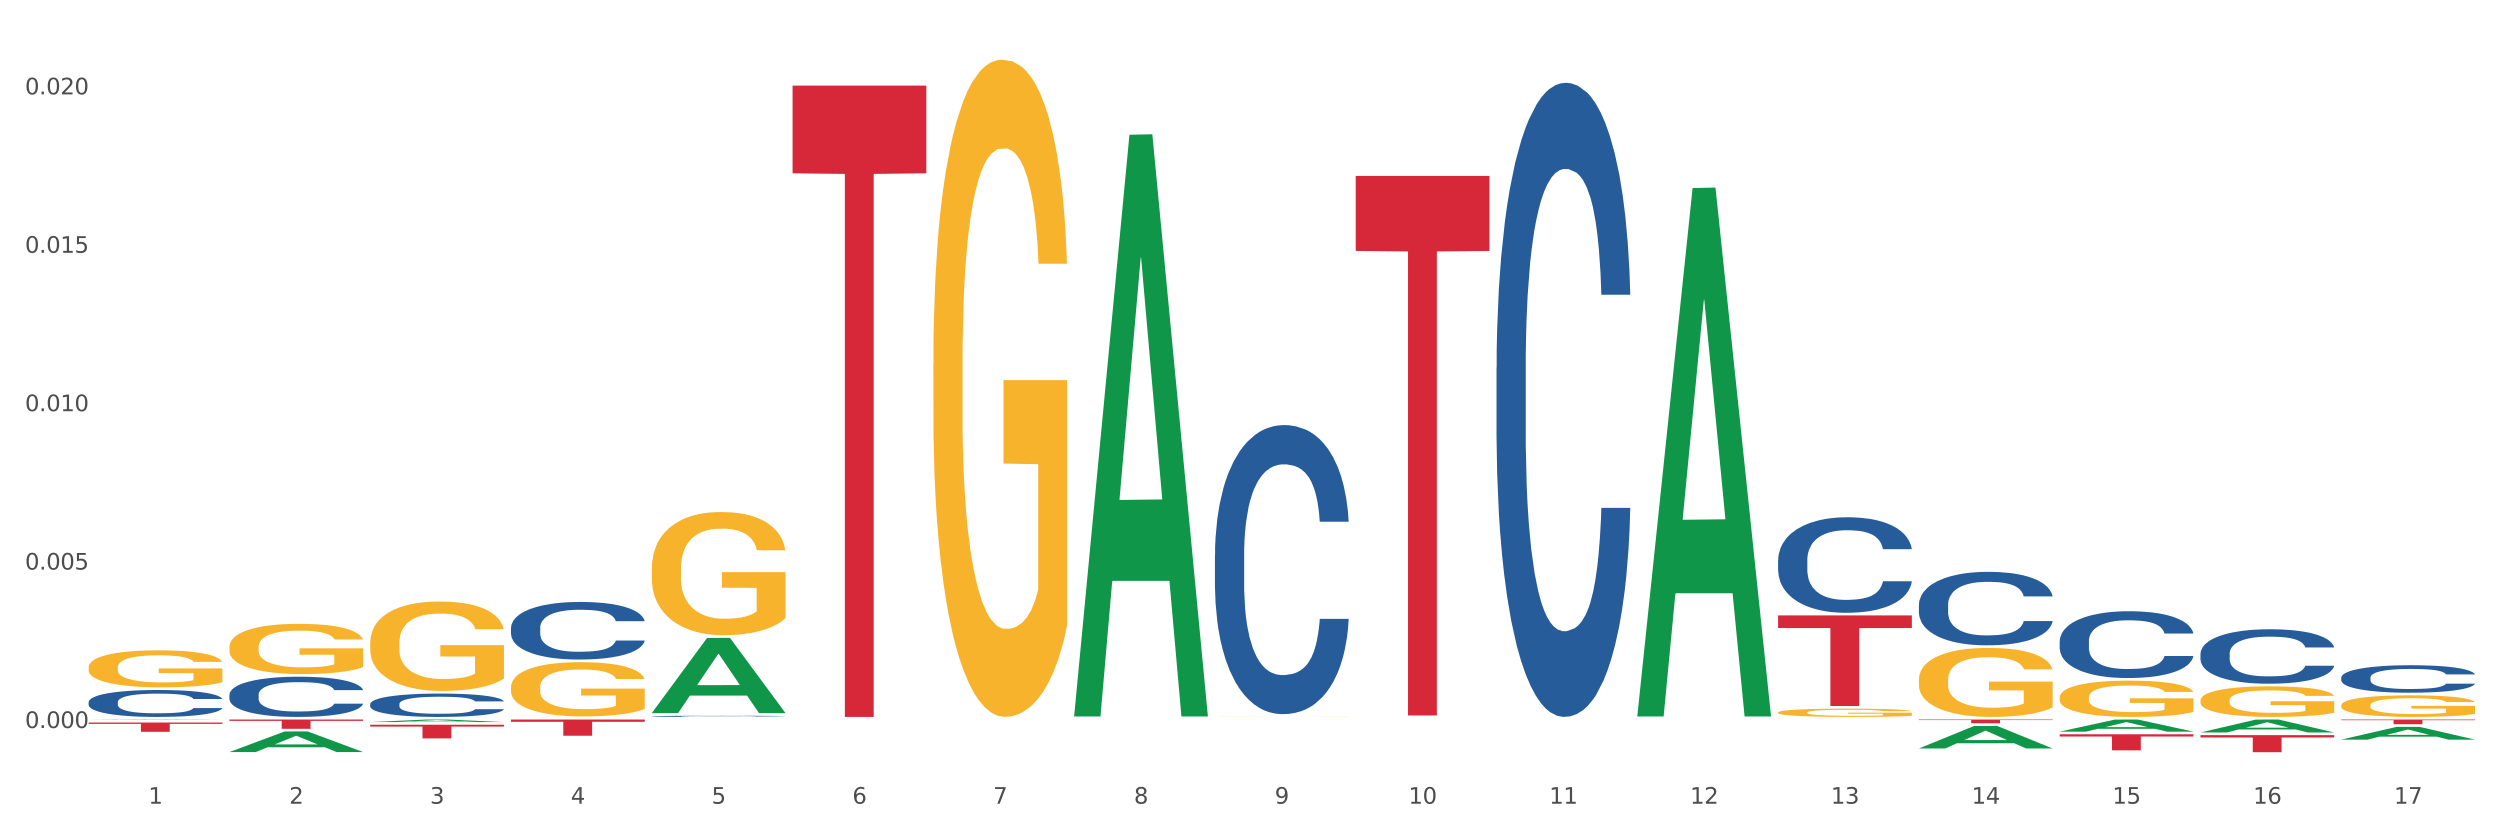 <?xml version="1.0" encoding="utf-8" standalone="no"?>
<!DOCTYPE svg PUBLIC "-//W3C//DTD SVG 1.1//EN"
  "http://www.w3.org/Graphics/SVG/1.1/DTD/svg11.dtd">
<svg xmlns:xlink="http://www.w3.org/1999/xlink" width="1080pt" height="360pt" viewBox="0 0 1080 360" xmlns="http://www.w3.org/2000/svg" version="1.1">
 <rect x="0" y="0" width="1080" height="360" fill="#333333" stroke="none"/>
 <defs>
  <style type="text/css">*{stroke-linejoin: round; stroke-linecap: butt}</style>
 </defs>
 <g id="figure_1">
  <g id="patch_1">
   <path d="M 0 360 
L 1080 360 
L 1080 0 
L 0 0 
z
" style="fill: #ffffff; stroke: #ffffff; stroke-linejoin: miter"/>
  </g>
  <g id="axes_1">
   <g id="matplotlib.axis_1">
    <g id="xtick_1">
     <g id="text_1">
      <!-- 1 -->
      <g style="fill: #4d4d4d" transform="translate(64.119 347.204) scale(0.096 -0.096)">
       <defs>
        <path id="DejaVuSans-31" d="M 794 531 
L 1825 531 
L 1825 4091 
L 703 3866 
L 703 4441 
L 1819 4666 
L 2450 4666 
L 2450 531 
L 3481 531 
L 3481 0 
L 794 0 
L 794 531 
z
" transform="scale(0.016)"/>
       </defs>
       <use xlink:href="#DejaVuSans-31"/>
      </g>
     </g>
    </g>
    <g id="xtick_2">
     <g id="text_2">
      <!-- 2 -->
      <g style="fill: #4d4d4d" transform="translate(124.94 347.204) scale(0.096 -0.096)">
       <defs>
        <path id="DejaVuSans-32" d="M 1228 531 
L 3431 531 
L 3431 0 
L 469 0 
L 469 531 
Q 828 903 1448 1529 
Q 2069 2156 2228 2338 
Q 2531 2678 2651 2914 
Q 2772 3150 2772 3378 
Q 2772 3750 2511 3984 
Q 2250 4219 1831 4219 
Q 1534 4219 1204 4116 
Q 875 4013 500 3803 
L 500 4441 
Q 881 4594 1212 4672 
Q 1544 4750 1819 4750 
Q 2544 4750 2975 4387 
Q 3406 4025 3406 3419 
Q 3406 3131 3298 2873 
Q 3191 2616 2906 2266 
Q 2828 2175 2409 1742 
Q 1991 1309 1228 531 
z
" transform="scale(0.016)"/>
       </defs>
       <use xlink:href="#DejaVuSans-32"/>
      </g>
     </g>
    </g>
    <g id="xtick_3">
     <g id="text_3">
      <!-- 3 -->
      <g style="fill: #4d4d4d" transform="translate(185.761 347.204) scale(0.096 -0.096)">
       <defs>
        <path id="DejaVuSans-33" d="M 2597 2516 
Q 3050 2419 3304 2112 
Q 3559 1806 3559 1356 
Q 3559 666 3084 287 
Q 2609 -91 1734 -91 
Q 1441 -91 1130 -33 
Q 819 25 488 141 
L 488 750 
Q 750 597 1062 519 
Q 1375 441 1716 441 
Q 2309 441 2620 675 
Q 2931 909 2931 1356 
Q 2931 1769 2642 2001 
Q 2353 2234 1838 2234 
L 1294 2234 
L 1294 2753 
L 1863 2753 
Q 2328 2753 2575 2939 
Q 2822 3125 2822 3475 
Q 2822 3834 2567 4026 
Q 2313 4219 1838 4219 
Q 1578 4219 1281 4162 
Q 984 4106 628 3988 
L 628 4550 
Q 988 4650 1302 4700 
Q 1616 4750 1894 4750 
Q 2613 4750 3031 4423 
Q 3450 4097 3450 3541 
Q 3450 3153 3228 2886 
Q 3006 2619 2597 2516 
z
" transform="scale(0.016)"/>
       </defs>
       <use xlink:href="#DejaVuSans-33"/>
      </g>
     </g>
    </g>
    <g id="xtick_4">
     <g id="text_4">
      <!-- 4 -->
      <g style="fill: #4d4d4d" transform="translate(246.582 347.204) scale(0.096 -0.096)">
       <defs>
        <path id="DejaVuSans-34" d="M 2419 4116 
L 825 1625 
L 2419 1625 
L 2419 4116 
z
M 2253 4666 
L 3047 4666 
L 3047 1625 
L 3713 1625 
L 3713 1100 
L 3047 1100 
L 3047 0 
L 2419 0 
L 2419 1100 
L 313 1100 
L 313 1709 
L 2253 4666 
z
" transform="scale(0.016)"/>
       </defs>
       <use xlink:href="#DejaVuSans-34"/>
      </g>
     </g>
    </g>
    <g id="xtick_5">
     <g id="text_5">
      <!-- 5 -->
      <g style="fill: #4d4d4d" transform="translate(307.403 347.204) scale(0.096 -0.096)">
       <defs>
        <path id="DejaVuSans-35" d="M 691 4666 
L 3169 4666 
L 3169 4134 
L 1269 4134 
L 1269 2991 
Q 1406 3038 1543 3061 
Q 1681 3084 1819 3084 
Q 2600 3084 3056 2656 
Q 3513 2228 3513 1497 
Q 3513 744 3044 326 
Q 2575 -91 1722 -91 
Q 1428 -91 1123 -41 
Q 819 9 494 109 
L 494 744 
Q 775 591 1075 516 
Q 1375 441 1709 441 
Q 2250 441 2565 725 
Q 2881 1009 2881 1497 
Q 2881 1984 2565 2268 
Q 2250 2553 1709 2553 
Q 1456 2553 1204 2497 
Q 953 2441 691 2322 
L 691 4666 
z
" transform="scale(0.016)"/>
       </defs>
       <use xlink:href="#DejaVuSans-35"/>
      </g>
     </g>
    </g>
    <g id="xtick_6">
     <g id="text_6">
      <!-- 6 -->
      <g style="fill: #4d4d4d" transform="translate(368.224 347.204) scale(0.096 -0.096)">
       <defs>
        <path id="DejaVuSans-36" d="M 2113 2584 
Q 1688 2584 1439 2293 
Q 1191 2003 1191 1497 
Q 1191 994 1439 701 
Q 1688 409 2113 409 
Q 2538 409 2786 701 
Q 3034 994 3034 1497 
Q 3034 2003 2786 2293 
Q 2538 2584 2113 2584 
z
M 3366 4563 
L 3366 3988 
Q 3128 4100 2886 4159 
Q 2644 4219 2406 4219 
Q 1781 4219 1451 3797 
Q 1122 3375 1075 2522 
Q 1259 2794 1537 2939 
Q 1816 3084 2150 3084 
Q 2853 3084 3261 2657 
Q 3669 2231 3669 1497 
Q 3669 778 3244 343 
Q 2819 -91 2113 -91 
Q 1303 -91 875 529 
Q 447 1150 447 2328 
Q 447 3434 972 4092 
Q 1497 4750 2381 4750 
Q 2619 4750 2861 4703 
Q 3103 4656 3366 4563 
z
" transform="scale(0.016)"/>
       </defs>
       <use xlink:href="#DejaVuSans-36"/>
      </g>
     </g>
    </g>
    <g id="xtick_7">
     <g id="text_7">
      <!-- 7 -->
      <g style="fill: #4d4d4d" transform="translate(429.045 347.204) scale(0.096 -0.096)">
       <defs>
        <path id="DejaVuSans-37" d="M 525 4666 
L 3525 4666 
L 3525 4397 
L 1831 0 
L 1172 0 
L 2766 4134 
L 525 4134 
L 525 4666 
z
" transform="scale(0.016)"/>
       </defs>
       <use xlink:href="#DejaVuSans-37"/>
      </g>
     </g>
    </g>
    <g id="xtick_8">
     <g id="text_8">
      <!-- 8 -->
      <g style="fill: #4d4d4d" transform="translate(489.866 347.204) scale(0.096 -0.096)">
       <defs>
        <path id="DejaVuSans-38" d="M 2034 2216 
Q 1584 2216 1326 1975 
Q 1069 1734 1069 1313 
Q 1069 891 1326 650 
Q 1584 409 2034 409 
Q 2484 409 2743 651 
Q 3003 894 3003 1313 
Q 3003 1734 2745 1975 
Q 2488 2216 2034 2216 
z
M 1403 2484 
Q 997 2584 770 2862 
Q 544 3141 544 3541 
Q 544 4100 942 4425 
Q 1341 4750 2034 4750 
Q 2731 4750 3128 4425 
Q 3525 4100 3525 3541 
Q 3525 3141 3298 2862 
Q 3072 2584 2669 2484 
Q 3125 2378 3379 2068 
Q 3634 1759 3634 1313 
Q 3634 634 3220 271 
Q 2806 -91 2034 -91 
Q 1263 -91 848 271 
Q 434 634 434 1313 
Q 434 1759 690 2068 
Q 947 2378 1403 2484 
z
M 1172 3481 
Q 1172 3119 1398 2916 
Q 1625 2713 2034 2713 
Q 2441 2713 2670 2916 
Q 2900 3119 2900 3481 
Q 2900 3844 2670 4047 
Q 2441 4250 2034 4250 
Q 1625 4250 1398 4047 
Q 1172 3844 1172 3481 
z
" transform="scale(0.016)"/>
       </defs>
       <use xlink:href="#DejaVuSans-38"/>
      </g>
     </g>
    </g>
    <g id="xtick_9">
     <g id="text_9">
      <!-- 9 -->
      <g style="fill: #4d4d4d" transform="translate(550.688 347.204) scale(0.096 -0.096)">
       <defs>
        <path id="DejaVuSans-39" d="M 703 97 
L 703 672 
Q 941 559 1184 500 
Q 1428 441 1663 441 
Q 2288 441 2617 861 
Q 2947 1281 2994 2138 
Q 2813 1869 2534 1725 
Q 2256 1581 1919 1581 
Q 1219 1581 811 2004 
Q 403 2428 403 3163 
Q 403 3881 828 4315 
Q 1253 4750 1959 4750 
Q 2769 4750 3195 4129 
Q 3622 3509 3622 2328 
Q 3622 1225 3098 567 
Q 2575 -91 1691 -91 
Q 1453 -91 1209 -44 
Q 966 3 703 97 
z
M 1959 2075 
Q 2384 2075 2632 2365 
Q 2881 2656 2881 3163 
Q 2881 3666 2632 3958 
Q 2384 4250 1959 4250 
Q 1534 4250 1286 3958 
Q 1038 3666 1038 3163 
Q 1038 2656 1286 2365 
Q 1534 2075 1959 2075 
z
" transform="scale(0.016)"/>
       </defs>
       <use xlink:href="#DejaVuSans-39"/>
      </g>
     </g>
    </g>
    <g id="xtick_10">
     <g id="text_10">
      <!-- 10 -->
      <g style="fill: #4d4d4d" transform="translate(608.455 347.204) scale(0.096 -0.096)">
       <defs>
        <path id="DejaVuSans-30" d="M 2034 4250 
Q 1547 4250 1301 3770 
Q 1056 3291 1056 2328 
Q 1056 1369 1301 889 
Q 1547 409 2034 409 
Q 2525 409 2770 889 
Q 3016 1369 3016 2328 
Q 3016 3291 2770 3770 
Q 2525 4250 2034 4250 
z
M 2034 4750 
Q 2819 4750 3233 4129 
Q 3647 3509 3647 2328 
Q 3647 1150 3233 529 
Q 2819 -91 2034 -91 
Q 1250 -91 836 529 
Q 422 1150 422 2328 
Q 422 3509 836 4129 
Q 1250 4750 2034 4750 
z
" transform="scale(0.016)"/>
       </defs>
       <use xlink:href="#DejaVuSans-31"/>
       <use xlink:href="#DejaVuSans-30" transform="translate(63.623 0)"/>
      </g>
     </g>
    </g>
    <g id="xtick_11">
     <g id="text_11">
      <!-- 11 -->
      <g style="fill: #4d4d4d" transform="translate(669.276 347.204) scale(0.096 -0.096)">
       <use xlink:href="#DejaVuSans-31"/>
       <use xlink:href="#DejaVuSans-31" transform="translate(63.623 0)"/>
      </g>
     </g>
    </g>
    <g id="xtick_12">
     <g id="text_12">
      <!-- 12 -->
      <g style="fill: #4d4d4d" transform="translate(730.097 347.204) scale(0.096 -0.096)">
       <use xlink:href="#DejaVuSans-31"/>
       <use xlink:href="#DejaVuSans-32" transform="translate(63.623 0)"/>
      </g>
     </g>
    </g>
    <g id="xtick_13">
     <g id="text_13">
      <!-- 13 -->
      <g style="fill: #4d4d4d" transform="translate(790.918 347.204) scale(0.096 -0.096)">
       <use xlink:href="#DejaVuSans-31"/>
       <use xlink:href="#DejaVuSans-33" transform="translate(63.623 0)"/>
      </g>
     </g>
    </g>
    <g id="xtick_14">
     <g id="text_14">
      <!-- 14 -->
      <g style="fill: #4d4d4d" transform="translate(851.739 347.204) scale(0.096 -0.096)">
       <use xlink:href="#DejaVuSans-31"/>
       <use xlink:href="#DejaVuSans-34" transform="translate(63.623 0)"/>
      </g>
     </g>
    </g>
    <g id="xtick_15">
     <g id="text_15">
      <!-- 15 -->
      <g style="fill: #4d4d4d" transform="translate(912.56 347.204) scale(0.096 -0.096)">
       <use xlink:href="#DejaVuSans-31"/>
       <use xlink:href="#DejaVuSans-35" transform="translate(63.623 0)"/>
      </g>
     </g>
    </g>
    <g id="xtick_16">
     <g id="text_16">
      <!-- 16 -->
      <g style="fill: #4d4d4d" transform="translate(973.381 347.204) scale(0.096 -0.096)">
       <use xlink:href="#DejaVuSans-31"/>
       <use xlink:href="#DejaVuSans-36" transform="translate(63.623 0)"/>
      </g>
     </g>
    </g>
    <g id="xtick_17">
     <g id="text_17">
      <!-- 17 -->
      <g style="fill: #4d4d4d" transform="translate(1034.202 347.204) scale(0.096 -0.096)">
       <use xlink:href="#DejaVuSans-31"/>
       <use xlink:href="#DejaVuSans-37" transform="translate(63.623 0)"/>
      </g>
     </g>
    </g>
    <g id="xtick_18"/>
    <g id="xtick_19"/>
    <g id="xtick_20"/>
    <g id="xtick_21"/>
    <g id="xtick_22"/>
    <g id="xtick_23"/>
    <g id="xtick_24"/>
    <g id="xtick_25"/>
    <g id="xtick_26"/>
    <g id="xtick_27"/>
    <g id="xtick_28"/>
    <g id="xtick_29"/>
    <g id="xtick_30"/>
    <g id="xtick_31"/>
    <g id="xtick_32"/>
    <g id="xtick_33"/>
   </g>
   <g id="matplotlib.axis_2">
    <g id="ytick_1">
     <g id="text_18">
      <!-- 0.000 -->
      <g style="fill: #4d4d4d" transform="translate(10.8 314.496) scale(0.096 -0.096)">
       <defs>
        <path id="DejaVuSans-2e" d="M 684 794 
L 1344 794 
L 1344 0 
L 684 0 
L 684 794 
z
" transform="scale(0.016)"/>
       </defs>
       <use xlink:href="#DejaVuSans-30"/>
       <use xlink:href="#DejaVuSans-2e" transform="translate(63.623 0)"/>
       <use xlink:href="#DejaVuSans-30" transform="translate(95.41 0)"/>
       <use xlink:href="#DejaVuSans-30" transform="translate(159.033 0)"/>
       <use xlink:href="#DejaVuSans-30" transform="translate(222.656 0)"/>
      </g>
     </g>
    </g>
    <g id="ytick_2">
     <g id="text_19">
      <!-- 0.005 -->
      <g style="fill: #4d4d4d" transform="translate(10.8 246.064) scale(0.096 -0.096)">
       <use xlink:href="#DejaVuSans-30"/>
       <use xlink:href="#DejaVuSans-2e" transform="translate(63.623 0)"/>
       <use xlink:href="#DejaVuSans-30" transform="translate(95.41 0)"/>
       <use xlink:href="#DejaVuSans-30" transform="translate(159.033 0)"/>
       <use xlink:href="#DejaVuSans-35" transform="translate(222.656 0)"/>
      </g>
     </g>
    </g>
    <g id="ytick_3">
     <g id="text_20">
      <!-- 0.010 -->
      <g style="fill: #4d4d4d" transform="translate(10.8 177.631) scale(0.096 -0.096)">
       <use xlink:href="#DejaVuSans-30"/>
       <use xlink:href="#DejaVuSans-2e" transform="translate(63.623 0)"/>
       <use xlink:href="#DejaVuSans-30" transform="translate(95.41 0)"/>
       <use xlink:href="#DejaVuSans-31" transform="translate(159.033 0)"/>
       <use xlink:href="#DejaVuSans-30" transform="translate(222.656 0)"/>
      </g>
     </g>
    </g>
    <g id="ytick_4">
     <g id="text_21">
      <!-- 0.015 -->
      <g style="fill: #4d4d4d" transform="translate(10.8 109.198) scale(0.096 -0.096)">
       <use xlink:href="#DejaVuSans-30"/>
       <use xlink:href="#DejaVuSans-2e" transform="translate(63.623 0)"/>
       <use xlink:href="#DejaVuSans-30" transform="translate(95.41 0)"/>
       <use xlink:href="#DejaVuSans-31" transform="translate(159.033 0)"/>
       <use xlink:href="#DejaVuSans-35" transform="translate(222.656 0)"/>
      </g>
     </g>
    </g>
    <g id="ytick_5">
     <g id="text_22">
      <!-- 0.020 -->
      <g style="fill: #4d4d4d" transform="translate(10.8 40.766) scale(0.096 -0.096)">
       <use xlink:href="#DejaVuSans-30"/>
       <use xlink:href="#DejaVuSans-2e" transform="translate(63.623 0)"/>
       <use xlink:href="#DejaVuSans-30" transform="translate(95.41 0)"/>
       <use xlink:href="#DejaVuSans-32" transform="translate(159.033 0)"/>
       <use xlink:href="#DejaVuSans-30" transform="translate(222.656 0)"/>
      </g>
     </g>
    </g>
    <g id="ytick_6"/>
    <g id="ytick_7"/>
    <g id="ytick_8"/>
    <g id="ytick_9"/>
   </g>
   <g id="PolyCollection_1">
    <path d="M 38.283 311.006 
L 38.343 311.006 
L 62.169 310.849 
L 72.058 310.849 
L 96.063 311.006 
L 84.626 311.006 
L 79.444 310.97 
L 54.843 310.97 
L 54.664 310.97 
L 49.66 311.006 
L 38.283 311.006 
L 38.283 311.006 
L 57.94 310.948 
L 76.346 310.948 
L 67.233 310.883 
L 67.113 310.882 
L 66.994 310.883 
L 57.881 310.948 
L 57.94 310.948 
L 38.283 311.006 
z
" clip-path="url(#p7263b36795)" style="fill: #109648"/>
    <path d="M 950.599 317.573 
L 1008.379 317.573 
L 1008.379 318.598 
L 985.65 318.605 
L 985.65 324.95 
L 973.191 324.95 
L 973.191 318.605 
L 950.599 318.598 
L 950.599 317.58 
L 950.599 317.573 
z
" clip-path="url(#p7263b36795)" style="fill: #d62839"/>
    <path d="M 889.778 317.208 
L 947.558 317.208 
L 947.558 318.17 
L 924.829 318.176 
L 924.829 324.131 
L 912.37 324.131 
L 912.37 318.176 
L 889.778 318.17 
L 889.778 317.214 
L 889.778 317.208 
z
" clip-path="url(#p7263b36795)" style="fill: #d62839"/>
    <path d="M 828.957 310.849 
L 886.737 310.849 
L 886.737 311.071 
L 864.008 311.073 
L 864.008 312.446 
L 851.549 312.446 
L 851.549 311.073 
L 828.957 311.071 
L 828.957 310.851 
L 828.957 310.849 
z
" clip-path="url(#p7263b36795)" style="fill: #d62839"/>
    <path d="M 768.136 265.866 
L 825.916 265.866 
L 825.916 271.304 
L 803.187 271.341 
L 803.187 304.996 
L 790.727 304.996 
L 790.727 271.341 
L 768.136 271.304 
L 768.136 265.903 
L 768.136 265.866 
z
" clip-path="url(#p7263b36795)" style="fill: #d62839"/>
    <path d="M 585.673 76.016 
L 643.453 76.016 
L 643.453 108.406 
L 620.724 108.625 
L 620.724 309.092 
L 608.264 309.092 
L 608.264 108.625 
L 585.673 108.406 
L 585.673 76.235 
L 585.673 76.016 
z
" clip-path="url(#p7263b36795)" style="fill: #d62839"/>
    <path d="M 342.388 36.975 
L 400.168 36.975 
L 400.168 74.876 
L 377.44 75.132 
L 377.44 309.709 
L 364.98 309.709 
L 364.98 75.132 
L 342.388 74.876 
L 342.388 37.231 
L 342.388 36.975 
z
" clip-path="url(#p7263b36795)" style="fill: #d62839"/>
    <path d="M 220.746 310.849 
L 278.526 310.849 
L 278.526 311.819 
L 255.798 311.825 
L 255.798 317.828 
L 243.338 317.828 
L 243.338 311.825 
L 220.746 311.819 
L 220.746 310.856 
L 220.746 310.849 
z
" clip-path="url(#p7263b36795)" style="fill: #d62839"/>
    <path d="M 159.925 313.075 
L 217.705 313.075 
L 217.705 313.895 
L 194.977 313.901 
L 194.977 318.976 
L 182.517 318.976 
L 182.517 313.901 
L 159.925 313.895 
L 159.925 313.081 
L 159.925 313.075 
z
" clip-path="url(#p7263b36795)" style="fill: #d62839"/>
    <path d="M 99.104 310.849 
L 156.884 310.849 
L 156.884 311.403 
L 134.155 311.406 
L 134.155 314.833 
L 121.696 314.833 
L 121.696 311.406 
L 99.104 311.403 
L 99.104 310.853 
L 99.104 310.849 
z
" clip-path="url(#p7263b36795)" style="fill: #d62839"/>
    <path d="M 38.283 312.147 
L 96.063 312.147 
L 96.063 312.699 
L 73.334 312.703 
L 73.334 316.124 
L 60.875 316.124 
L 60.875 312.703 
L 38.283 312.699 
L 38.283 312.15 
L 38.283 312.147 
z
" clip-path="url(#p7263b36795)" style="fill: #d62839"/>
    <path d="M 38.283 303.304 
L 38.351 303.294 
L 38.351 302.996 
L 38.556 302.593 
L 39.307 301.849 
L 40.264 301.286 
L 41.903 300.628 
L 42.791 300.351 
L 43.952 300.043 
L 46.342 299.544 
L 49.074 299.119 
L 50.986 298.886 
L 52.421 298.737 
L 55.631 298.472 
L 57.475 298.355 
L 59.387 298.259 
L 61.026 298.195 
L 63.758 298.121 
L 65.944 298.089 
L 68.471 298.079 
L 70.588 298.089 
L 73.388 298.132 
L 77.486 298.259 
L 79.057 298.333 
L 81.174 298.461 
L 83.36 298.631 
L 85.135 298.801 
L 87.184 299.045 
L 89.302 299.364 
L 91.35 299.767 
L 92.785 300.139 
L 93.946 300.532 
L 94.97 301.01 
L 95.722 301.53 
L 96.063 301.966 
L 83.564 301.966 
L 83.223 301.573 
L 82.54 301.148 
L 81.857 300.861 
L 81.106 300.628 
L 79.945 300.362 
L 78.92 300.192 
L 77.213 299.99 
L 75.642 299.863 
L 74.344 299.789 
L 72.773 299.725 
L 69.427 299.661 
L 67.036 299.661 
L 65.534 299.682 
L 63.69 299.735 
L 62.119 299.81 
L 60.275 299.937 
L 58.841 300.075 
L 57.406 300.256 
L 56.587 300.383 
L 55.357 300.617 
L 54.538 300.808 
L 53.445 301.137 
L 52.83 301.371 
L 51.738 301.977 
L 51.26 302.423 
L 51.055 302.731 
L 50.918 303.071 
L 50.918 304.727 
L 51.328 305.471 
L 51.669 305.79 
L 52.216 306.151 
L 53.24 306.618 
L 54.743 307.075 
L 56.314 307.404 
L 57.611 307.606 
L 58.841 307.754 
L 60.07 307.871 
L 61.573 307.977 
L 62.802 308.041 
L 64.646 308.105 
L 66.832 308.137 
L 68.539 308.137 
L 72.022 308.084 
L 73.593 308.031 
L 75.096 307.956 
L 76.735 307.839 
L 78.032 307.712 
L 78.784 307.616 
L 80.013 307.415 
L 80.969 307.202 
L 81.789 306.958 
L 82.335 306.745 
L 82.95 306.427 
L 83.428 306.066 
L 83.564 305.874 
L 96.063 305.874 
L 95.79 306.257 
L 95.312 306.629 
L 94.356 307.128 
L 93.604 307.415 
L 92.443 307.765 
L 91.214 308.062 
L 89.506 308.392 
L 87.936 308.636 
L 86.296 308.848 
L 84.521 309.04 
L 81.311 309.305 
L 80.15 309.379 
L 77.691 309.507 
L 75.779 309.581 
L 72.978 309.656 
L 70.11 309.698 
L 67.105 309.709 
L 64.441 309.687 
L 61.504 309.624 
L 59.66 309.56 
L 57.611 309.464 
L 55.221 309.316 
L 52.967 309.135 
L 50.85 308.923 
L 48.869 308.678 
L 47.025 308.402 
L 44.635 307.946 
L 42.859 307.5 
L 41.561 307.085 
L 40.673 306.735 
L 39.786 306.289 
L 39.307 305.981 
L 38.556 305.237 
L 38.283 304.547 
L 38.283 303.304 
z
" clip-path="url(#p7263b36795)" style="fill: #255c99"/>
    <path d="M 99.104 300.145 
L 99.172 300.129 
L 99.172 299.685 
L 99.377 299.082 
L 100.129 297.972 
L 101.085 297.131 
L 102.724 296.148 
L 103.612 295.736 
L 104.773 295.276 
L 107.163 294.53 
L 109.895 293.896 
L 111.807 293.547 
L 113.242 293.325 
L 116.452 292.928 
L 118.296 292.754 
L 120.208 292.611 
L 121.847 292.516 
L 124.579 292.405 
L 126.765 292.357 
L 129.292 292.342 
L 131.409 292.357 
L 134.209 292.421 
L 138.307 292.611 
L 139.878 292.722 
L 141.995 292.913 
L 144.181 293.166 
L 145.956 293.42 
L 148.005 293.785 
L 150.123 294.261 
L 152.172 294.863 
L 153.606 295.419 
L 154.767 296.005 
L 155.791 296.719 
L 156.543 297.496 
L 156.884 298.147 
L 144.386 298.147 
L 144.044 297.56 
L 143.361 296.925 
L 142.678 296.497 
L 141.927 296.148 
L 140.766 295.752 
L 139.741 295.498 
L 138.034 295.196 
L 136.463 295.006 
L 135.165 294.895 
L 133.594 294.8 
L 130.248 294.705 
L 127.857 294.705 
L 126.355 294.737 
L 124.511 294.816 
L 122.94 294.927 
L 121.096 295.117 
L 119.662 295.323 
L 118.227 295.593 
L 117.408 295.783 
L 116.179 296.132 
L 115.359 296.418 
L 114.266 296.909 
L 113.652 297.258 
L 112.559 298.162 
L 112.081 298.829 
L 111.876 299.288 
L 111.739 299.796 
L 111.739 302.27 
L 112.149 303.38 
L 112.49 303.856 
L 113.037 304.395 
L 114.061 305.093 
L 115.564 305.775 
L 117.135 306.267 
L 118.432 306.568 
L 119.662 306.79 
L 120.891 306.965 
L 122.394 307.123 
L 123.623 307.219 
L 125.467 307.314 
L 127.653 307.361 
L 129.36 307.361 
L 132.843 307.282 
L 134.414 307.203 
L 135.917 307.092 
L 137.556 306.917 
L 138.853 306.727 
L 139.605 306.584 
L 140.834 306.283 
L 141.79 305.966 
L 142.61 305.601 
L 143.156 305.284 
L 143.771 304.808 
L 144.249 304.269 
L 144.386 303.983 
L 156.884 303.983 
L 156.611 304.554 
L 156.133 305.109 
L 155.177 305.855 
L 154.425 306.283 
L 153.264 306.806 
L 152.035 307.25 
L 150.327 307.742 
L 148.757 308.107 
L 147.117 308.424 
L 145.342 308.71 
L 142.132 309.106 
L 140.971 309.217 
L 138.512 309.407 
L 136.6 309.518 
L 133.799 309.629 
L 130.931 309.693 
L 127.926 309.709 
L 125.262 309.677 
L 122.325 309.582 
L 120.481 309.487 
L 118.432 309.344 
L 116.042 309.122 
L 113.788 308.852 
L 111.671 308.535 
L 109.69 308.17 
L 107.846 307.758 
L 105.456 307.076 
L 103.68 306.41 
L 102.382 305.791 
L 101.494 305.268 
L 100.607 304.602 
L 100.129 304.142 
L 99.377 303.032 
L 99.104 302.001 
L 99.104 300.145 
z
" clip-path="url(#p7263b36795)" style="fill: #255c99"/>
    <path d="M 38.283 288.337 
L 38.351 288.322 
L 38.351 287.796 
L 38.488 287.344 
L 39.17 286.248 
L 40.193 285.343 
L 40.943 284.861 
L 41.694 284.467 
L 42.581 284.073 
L 43.672 283.664 
L 45.65 283.065 
L 46.878 282.758 
L 48.379 282.437 
L 51.108 281.97 
L 53.086 281.707 
L 55.133 281.488 
L 58.475 281.225 
L 60.658 281.108 
L 62.978 281.02 
L 65.775 280.962 
L 67.889 280.947 
L 72.528 280.991 
L 76.485 281.123 
L 78.395 281.225 
L 80.851 281.4 
L 82.147 281.517 
L 84.261 281.751 
L 86.444 282.057 
L 87.945 282.32 
L 90.196 282.817 
L 91.902 283.313 
L 93.471 283.926 
L 94.289 284.35 
L 94.903 284.744 
L 95.449 285.197 
L 95.995 285.913 
L 83.716 285.913 
L 83.238 285.401 
L 82.488 284.92 
L 81.396 284.452 
L 80.441 284.16 
L 78.804 283.795 
L 77.303 283.561 
L 75.734 283.386 
L 73.824 283.24 
L 72.323 283.167 
L 70.209 283.109 
L 66.047 283.123 
L 63.251 283.24 
L 61.34 283.386 
L 60.113 283.518 
L 59.021 283.664 
L 57.793 283.868 
L 56.361 284.175 
L 55.337 284.452 
L 54.314 284.803 
L 53.495 285.153 
L 52.745 285.562 
L 52.131 286 
L 51.654 286.453 
L 51.244 287.008 
L 50.903 287.928 
L 50.903 289.929 
L 51.04 290.381 
L 51.381 290.98 
L 51.79 291.433 
L 52.472 291.973 
L 53.086 292.338 
L 54.246 292.864 
L 55.542 293.302 
L 56.565 293.579 
L 57.588 293.813 
L 59.362 294.134 
L 61.34 294.397 
L 63.046 294.558 
L 65.365 294.704 
L 66.934 294.762 
L 68.299 294.791 
L 71.641 294.791 
L 74.029 294.748 
L 76.689 294.645 
L 78.736 294.514 
L 80.441 294.353 
L 82.351 294.091 
L 83.579 293.842 
L 83.579 290.79 
L 68.571 290.776 
L 68.571 288.746 
L 96.063 288.746 
L 96.063 294.704 
L 94.903 295.011 
L 93.607 295.288 
L 92.243 295.536 
L 90.196 295.843 
L 87.741 296.135 
L 85.558 296.339 
L 83.238 296.515 
L 80.509 296.675 
L 76.962 296.821 
L 74.779 296.88 
L 72.051 296.924 
L 68.844 296.938 
L 66.047 296.909 
L 63.319 296.836 
L 60.454 296.705 
L 57.657 296.515 
L 55.542 296.325 
L 53.427 296.091 
L 51.176 295.785 
L 49.402 295.492 
L 48.038 295.23 
L 46.537 294.894 
L 44.9 294.456 
L 43.672 294.061 
L 42.581 293.652 
L 41.421 293.127 
L 40.602 292.674 
L 39.784 292.104 
L 39.306 291.681 
L 38.761 291.024 
L 38.351 290.104 
L 38.283 288.337 
z
" clip-path="url(#p7263b36795)" style="fill: #f7b32b"/>
    <path d="M 159.925 304.155 
L 159.993 304.146 
L 159.993 303.888 
L 160.198 303.538 
L 160.95 302.893 
L 161.906 302.405 
L 163.545 301.834 
L 164.433 301.595 
L 165.594 301.328 
L 167.984 300.895 
L 170.716 300.526 
L 172.629 300.324 
L 174.063 300.195 
L 177.273 299.965 
L 179.117 299.863 
L 181.029 299.78 
L 182.668 299.725 
L 185.4 299.661 
L 187.586 299.633 
L 190.113 299.624 
L 192.23 299.633 
L 195.03 299.67 
L 199.128 299.78 
L 200.699 299.845 
L 202.816 299.955 
L 205.002 300.103 
L 206.777 300.25 
L 208.826 300.462 
L 210.944 300.738 
L 212.993 301.088 
L 214.427 301.411 
L 215.588 301.751 
L 216.612 302.166 
L 217.364 302.617 
L 217.705 302.995 
L 205.207 302.995 
L 204.865 302.654 
L 204.182 302.286 
L 203.499 302.037 
L 202.748 301.834 
L 201.587 301.604 
L 200.562 301.457 
L 198.855 301.282 
L 197.284 301.171 
L 195.986 301.107 
L 194.416 301.051 
L 191.069 300.996 
L 188.679 300.996 
L 187.176 301.015 
L 185.332 301.061 
L 183.761 301.125 
L 181.917 301.236 
L 180.483 301.355 
L 179.049 301.512 
L 178.229 301.622 
L 177 301.825 
L 176.18 301.991 
L 175.087 302.276 
L 174.473 302.479 
L 173.38 303.004 
L 172.902 303.391 
L 172.697 303.658 
L 172.56 303.953 
L 172.56 305.389 
L 172.97 306.034 
L 173.312 306.31 
L 173.858 306.623 
L 174.882 307.029 
L 176.385 307.425 
L 177.956 307.71 
L 179.253 307.885 
L 180.483 308.014 
L 181.712 308.115 
L 183.215 308.207 
L 184.444 308.263 
L 186.288 308.318 
L 188.474 308.346 
L 190.181 308.346 
L 193.664 308.3 
L 195.235 308.254 
L 196.738 308.189 
L 198.377 308.088 
L 199.674 307.977 
L 200.426 307.894 
L 201.655 307.719 
L 202.611 307.535 
L 203.431 307.323 
L 203.977 307.139 
L 204.592 306.863 
L 205.07 306.55 
L 205.207 306.384 
L 217.705 306.384 
L 217.432 306.715 
L 216.954 307.038 
L 215.998 307.471 
L 215.246 307.719 
L 214.085 308.023 
L 212.856 308.281 
L 211.149 308.567 
L 209.578 308.779 
L 207.939 308.963 
L 206.163 309.128 
L 202.953 309.359 
L 201.792 309.423 
L 199.333 309.534 
L 197.421 309.598 
L 194.62 309.663 
L 191.752 309.699 
L 188.747 309.709 
L 186.083 309.69 
L 183.146 309.635 
L 181.302 309.58 
L 179.253 309.497 
L 176.863 309.368 
L 174.609 309.211 
L 172.492 309.027 
L 170.511 308.815 
L 168.667 308.576 
L 166.277 308.18 
L 164.501 307.793 
L 163.203 307.434 
L 162.316 307.13 
L 161.428 306.743 
L 160.95 306.476 
L 160.198 305.831 
L 159.925 305.233 
L 159.925 304.155 
z
" clip-path="url(#p7263b36795)" style="fill: #255c99"/>
    <path d="M 1011.42 292.71 
L 1011.488 292.699 
L 1011.488 292.396 
L 1011.693 291.984 
L 1012.444 291.225 
L 1013.401 290.65 
L 1015.04 289.978 
L 1015.928 289.696 
L 1017.089 289.381 
L 1019.479 288.872 
L 1022.211 288.438 
L 1024.123 288.199 
L 1025.558 288.048 
L 1028.768 287.777 
L 1030.612 287.657 
L 1032.524 287.56 
L 1034.163 287.495 
L 1036.895 287.419 
L 1039.081 287.386 
L 1041.608 287.375 
L 1043.725 287.386 
L 1046.525 287.43 
L 1050.623 287.56 
L 1052.194 287.636 
L 1054.311 287.766 
L 1056.497 287.939 
L 1058.272 288.113 
L 1060.321 288.362 
L 1062.439 288.687 
L 1064.487 289.099 
L 1065.922 289.479 
L 1067.083 289.88 
L 1068.107 290.368 
L 1068.859 290.899 
L 1069.2 291.344 
L 1056.701 291.344 
L 1056.36 290.943 
L 1055.677 290.509 
L 1054.994 290.216 
L 1054.243 289.978 
L 1053.082 289.707 
L 1052.057 289.533 
L 1050.35 289.327 
L 1048.779 289.197 
L 1047.481 289.121 
L 1045.91 289.056 
L 1042.564 288.991 
L 1040.173 288.991 
L 1038.671 289.013 
L 1036.827 289.067 
L 1035.256 289.143 
L 1033.412 289.273 
L 1031.978 289.414 
L 1030.543 289.598 
L 1029.724 289.728 
L 1028.494 289.967 
L 1027.675 290.162 
L 1026.582 290.498 
L 1025.967 290.737 
L 1024.875 291.355 
L 1024.397 291.81 
L 1024.192 292.125 
L 1024.055 292.471 
L 1024.055 294.163 
L 1024.465 294.922 
L 1024.806 295.247 
L 1025.353 295.616 
L 1026.377 296.093 
L 1027.88 296.559 
L 1029.451 296.895 
L 1030.748 297.101 
L 1031.978 297.253 
L 1033.207 297.372 
L 1034.71 297.481 
L 1035.939 297.546 
L 1037.783 297.611 
L 1039.969 297.644 
L 1041.676 297.644 
L 1045.159 297.589 
L 1046.73 297.535 
L 1048.233 297.459 
L 1049.872 297.34 
L 1051.169 297.21 
L 1051.921 297.112 
L 1053.15 296.906 
L 1054.106 296.689 
L 1054.926 296.44 
L 1055.472 296.223 
L 1056.087 295.898 
L 1056.565 295.529 
L 1056.701 295.334 
L 1069.2 295.334 
L 1068.927 295.724 
L 1068.449 296.104 
L 1067.493 296.613 
L 1066.741 296.906 
L 1065.58 297.264 
L 1064.351 297.568 
L 1062.643 297.904 
L 1061.073 298.153 
L 1059.433 298.37 
L 1057.658 298.565 
L 1054.448 298.836 
L 1053.287 298.912 
L 1050.828 299.042 
L 1048.916 299.118 
L 1046.115 299.194 
L 1043.247 299.237 
L 1040.242 299.248 
L 1037.578 299.227 
L 1034.641 299.162 
L 1032.797 299.096 
L 1030.748 298.999 
L 1028.358 298.847 
L 1026.104 298.663 
L 1023.987 298.446 
L 1022.006 298.197 
L 1020.162 297.915 
L 1017.772 297.448 
L 1015.996 296.993 
L 1014.698 296.57 
L 1013.81 296.212 
L 1012.923 295.757 
L 1012.444 295.442 
L 1011.693 294.683 
L 1011.42 293.979 
L 1011.42 292.71 
z
" clip-path="url(#p7263b36795)" style="fill: #255c99"/>
    <path d="M 950.599 282.409 
L 950.667 282.388 
L 950.667 281.787 
L 950.872 280.97 
L 951.623 279.467 
L 952.58 278.329 
L 954.219 276.997 
L 955.107 276.439 
L 956.268 275.816 
L 958.658 274.806 
L 961.39 273.947 
L 963.302 273.475 
L 964.737 273.174 
L 967.947 272.637 
L 969.791 272.401 
L 971.703 272.207 
L 973.342 272.079 
L 976.074 271.928 
L 978.26 271.864 
L 980.787 271.842 
L 982.904 271.864 
L 985.704 271.95 
L 989.802 272.207 
L 991.373 272.358 
L 993.49 272.616 
L 995.676 272.959 
L 997.451 273.303 
L 999.5 273.797 
L 1001.617 274.441 
L 1003.666 275.257 
L 1005.101 276.009 
L 1006.262 276.804 
L 1007.286 277.77 
L 1008.037 278.823 
L 1008.379 279.703 
L 995.88 279.703 
L 995.539 278.909 
L 994.856 278.049 
L 994.173 277.47 
L 993.422 276.997 
L 992.261 276.46 
L 991.236 276.116 
L 989.529 275.708 
L 987.958 275.451 
L 986.66 275.3 
L 985.089 275.171 
L 981.743 275.043 
L 979.352 275.043 
L 977.85 275.085 
L 976.006 275.193 
L 974.435 275.343 
L 972.591 275.601 
L 971.157 275.88 
L 969.722 276.245 
L 968.903 276.503 
L 967.673 276.976 
L 966.854 277.362 
L 965.761 278.028 
L 965.146 278.5 
L 964.054 279.725 
L 963.576 280.627 
L 963.371 281.25 
L 963.234 281.937 
L 963.234 285.288 
L 963.644 286.791 
L 963.985 287.435 
L 964.532 288.166 
L 965.556 289.111 
L 967.059 290.034 
L 968.63 290.7 
L 969.927 291.108 
L 971.157 291.409 
L 972.386 291.645 
L 973.889 291.86 
L 975.118 291.989 
L 976.962 292.117 
L 979.147 292.182 
L 980.855 292.182 
L 984.338 292.075 
L 985.909 291.967 
L 987.411 291.817 
L 989.051 291.581 
L 990.348 291.323 
L 991.1 291.13 
L 992.329 290.721 
L 993.285 290.292 
L 994.105 289.798 
L 994.651 289.368 
L 995.266 288.724 
L 995.744 287.994 
L 995.88 287.607 
L 1008.379 287.607 
L 1008.106 288.38 
L 1007.628 289.132 
L 1006.671 290.142 
L 1005.92 290.721 
L 1004.759 291.43 
L 1003.53 292.032 
L 1001.822 292.697 
L 1000.251 293.191 
L 998.612 293.621 
L 996.837 294.008 
L 993.627 294.545 
L 992.466 294.695 
L 990.007 294.953 
L 988.094 295.103 
L 985.294 295.253 
L 982.426 295.339 
L 979.421 295.361 
L 976.757 295.318 
L 973.82 295.189 
L 971.976 295.06 
L 969.927 294.867 
L 967.537 294.566 
L 965.283 294.201 
L 963.166 293.771 
L 961.185 293.277 
L 959.341 292.719 
L 956.951 291.795 
L 955.175 290.893 
L 953.877 290.056 
L 952.989 289.347 
L 952.101 288.445 
L 951.623 287.822 
L 950.872 286.318 
L 950.599 284.922 
L 950.599 282.409 
z
" clip-path="url(#p7263b36795)" style="fill: #255c99"/>
    <path d="M 889.778 277.02 
L 889.846 276.994 
L 889.846 276.256 
L 890.051 275.255 
L 890.802 273.41 
L 891.759 272.014 
L 893.398 270.38 
L 894.286 269.695 
L 895.447 268.931 
L 897.837 267.692 
L 900.569 266.638 
L 902.481 266.059 
L 903.916 265.69 
L 907.126 265.031 
L 908.97 264.741 
L 910.882 264.504 
L 912.521 264.346 
L 915.253 264.161 
L 917.439 264.082 
L 919.966 264.056 
L 922.083 264.082 
L 924.883 264.188 
L 928.981 264.504 
L 930.552 264.688 
L 932.669 265.005 
L 934.854 265.426 
L 936.63 265.848 
L 938.679 266.454 
L 940.796 267.244 
L 942.845 268.246 
L 944.28 269.168 
L 945.441 270.143 
L 946.465 271.328 
L 947.216 272.62 
L 947.558 273.7 
L 935.059 273.7 
L 934.718 272.725 
L 934.035 271.671 
L 933.352 270.96 
L 932.601 270.38 
L 931.44 269.721 
L 930.415 269.3 
L 928.708 268.799 
L 927.137 268.483 
L 925.839 268.298 
L 924.268 268.14 
L 920.922 267.982 
L 918.531 267.982 
L 917.029 268.035 
L 915.185 268.167 
L 913.614 268.351 
L 911.77 268.667 
L 910.336 269.01 
L 908.901 269.458 
L 908.082 269.774 
L 906.852 270.354 
L 906.033 270.828 
L 904.94 271.645 
L 904.325 272.224 
L 903.233 273.726 
L 902.754 274.833 
L 902.55 275.597 
L 902.413 276.44 
L 902.413 280.551 
L 902.823 282.395 
L 903.164 283.186 
L 903.711 284.082 
L 904.735 285.241 
L 906.238 286.374 
L 907.809 287.191 
L 909.106 287.691 
L 910.336 288.06 
L 911.565 288.35 
L 913.067 288.614 
L 914.297 288.772 
L 916.141 288.93 
L 918.326 289.009 
L 920.034 289.009 
L 923.517 288.877 
L 925.088 288.745 
L 926.59 288.561 
L 928.23 288.271 
L 929.527 287.955 
L 930.279 287.718 
L 931.508 287.217 
L 932.464 286.69 
L 933.284 286.084 
L 933.83 285.557 
L 934.445 284.767 
L 934.923 283.871 
L 935.059 283.396 
L 947.558 283.396 
L 947.285 284.345 
L 946.807 285.267 
L 945.85 286.506 
L 945.099 287.217 
L 943.938 288.087 
L 942.709 288.824 
L 941.001 289.641 
L 939.43 290.247 
L 937.791 290.774 
L 936.016 291.249 
L 932.806 291.907 
L 931.644 292.092 
L 929.186 292.408 
L 927.273 292.592 
L 924.473 292.777 
L 921.605 292.882 
L 918.6 292.909 
L 915.936 292.856 
L 912.999 292.698 
L 911.155 292.54 
L 909.106 292.303 
L 906.716 291.934 
L 904.462 291.486 
L 902.345 290.959 
L 900.364 290.353 
L 898.52 289.668 
L 896.13 288.535 
L 894.354 287.428 
L 893.056 286.4 
L 892.168 285.531 
L 891.28 284.424 
L 890.802 283.66 
L 890.051 281.816 
L 889.778 280.103 
L 889.778 277.02 
z
" clip-path="url(#p7263b36795)" style="fill: #255c99"/>
    <path d="M 828.957 261.3 
L 829.025 261.271 
L 829.025 260.459 
L 829.23 259.358 
L 829.981 257.329 
L 830.937 255.793 
L 832.577 253.996 
L 833.464 253.242 
L 834.626 252.402 
L 837.016 251.04 
L 839.748 249.88 
L 841.66 249.243 
L 843.094 248.837 
L 846.304 248.112 
L 848.149 247.794 
L 850.061 247.533 
L 851.7 247.359 
L 854.432 247.156 
L 856.617 247.069 
L 859.144 247.04 
L 861.262 247.069 
L 864.062 247.185 
L 868.16 247.533 
L 869.731 247.736 
L 871.848 248.083 
L 874.033 248.547 
L 875.809 249.011 
L 877.858 249.678 
L 879.975 250.547 
L 882.024 251.648 
L 883.459 252.663 
L 884.62 253.735 
L 885.644 255.039 
L 886.395 256.46 
L 886.737 257.648 
L 874.238 257.648 
L 873.897 256.575 
L 873.214 255.416 
L 872.531 254.634 
L 871.78 253.996 
L 870.619 253.271 
L 869.594 252.808 
L 867.887 252.257 
L 866.316 251.909 
L 865.018 251.706 
L 863.447 251.532 
L 860.101 251.359 
L 857.71 251.359 
L 856.208 251.416 
L 854.364 251.561 
L 852.793 251.764 
L 850.949 252.112 
L 849.514 252.489 
L 848.08 252.982 
L 847.261 253.329 
L 846.031 253.967 
L 845.212 254.489 
L 844.119 255.387 
L 843.504 256.025 
L 842.411 257.677 
L 841.933 258.894 
L 841.729 259.735 
L 841.592 260.662 
L 841.592 265.183 
L 842.002 267.212 
L 842.343 268.082 
L 842.89 269.067 
L 843.914 270.342 
L 845.417 271.589 
L 846.987 272.487 
L 848.285 273.038 
L 849.514 273.444 
L 850.744 273.762 
L 852.246 274.052 
L 853.476 274.226 
L 855.32 274.4 
L 857.505 274.487 
L 859.213 274.487 
L 862.696 274.342 
L 864.267 274.197 
L 865.769 273.994 
L 867.409 273.675 
L 868.706 273.328 
L 869.457 273.067 
L 870.687 272.516 
L 871.643 271.936 
L 872.463 271.27 
L 873.009 270.69 
L 873.624 269.821 
L 874.102 268.835 
L 874.238 268.314 
L 886.737 268.314 
L 886.464 269.357 
L 885.986 270.371 
L 885.029 271.734 
L 884.278 272.516 
L 883.117 273.473 
L 881.888 274.284 
L 880.18 275.183 
L 878.609 275.849 
L 876.97 276.429 
L 875.194 276.951 
L 871.984 277.675 
L 870.823 277.878 
L 868.365 278.226 
L 866.452 278.429 
L 863.652 278.632 
L 860.784 278.747 
L 857.779 278.776 
L 855.115 278.719 
L 852.178 278.545 
L 850.334 278.371 
L 848.285 278.11 
L 845.895 277.704 
L 843.641 277.211 
L 841.524 276.632 
L 839.543 275.965 
L 837.699 275.212 
L 835.309 273.965 
L 833.533 272.748 
L 832.235 271.618 
L 831.347 270.661 
L 830.459 269.444 
L 829.981 268.603 
L 829.23 266.575 
L 828.957 264.691 
L 828.957 261.3 
z
" clip-path="url(#p7263b36795)" style="fill: #255c99"/>
    <path d="M 768.136 241.999 
L 768.204 241.962 
L 768.204 240.906 
L 768.409 239.474 
L 769.16 236.836 
L 770.116 234.838 
L 771.756 232.502 
L 772.643 231.522 
L 773.804 230.429 
L 776.195 228.657 
L 778.927 227.15 
L 780.839 226.32 
L 782.273 225.793 
L 785.483 224.851 
L 787.327 224.436 
L 789.24 224.097 
L 790.879 223.871 
L 793.611 223.607 
L 795.796 223.494 
L 798.323 223.456 
L 800.441 223.494 
L 803.241 223.645 
L 807.339 224.097 
L 808.91 224.361 
L 811.027 224.813 
L 813.212 225.416 
L 814.988 226.019 
L 817.037 226.886 
L 819.154 228.017 
L 821.203 229.449 
L 822.637 230.768 
L 823.799 232.162 
L 824.823 233.858 
L 825.574 235.705 
L 825.916 237.25 
L 813.417 237.25 
L 813.076 235.856 
L 812.393 234.348 
L 811.71 233.331 
L 810.959 232.502 
L 809.797 231.559 
L 808.773 230.956 
L 807.066 230.24 
L 805.495 229.788 
L 804.197 229.524 
L 802.626 229.298 
L 799.28 229.072 
L 796.889 229.072 
L 795.387 229.147 
L 793.543 229.336 
L 791.972 229.599 
L 790.128 230.052 
L 788.693 230.542 
L 787.259 231.182 
L 786.44 231.635 
L 785.21 232.464 
L 784.391 233.142 
L 783.298 234.311 
L 782.683 235.14 
L 781.59 237.288 
L 781.112 238.871 
L 780.907 239.964 
L 780.771 241.17 
L 780.771 247.05 
L 781.181 249.688 
L 781.522 250.819 
L 782.069 252.1 
L 783.093 253.758 
L 784.596 255.379 
L 786.166 256.548 
L 787.464 257.264 
L 788.693 257.791 
L 789.923 258.206 
L 791.425 258.583 
L 792.655 258.809 
L 794.499 259.035 
L 796.684 259.148 
L 798.392 259.148 
L 801.875 258.96 
L 803.446 258.771 
L 804.948 258.507 
L 806.587 258.093 
L 807.885 257.64 
L 808.636 257.301 
L 809.866 256.585 
L 810.822 255.831 
L 811.641 254.965 
L 812.188 254.211 
L 812.803 253.08 
L 813.281 251.799 
L 813.417 251.12 
L 825.916 251.12 
L 825.643 252.477 
L 825.164 253.796 
L 824.208 255.568 
L 823.457 256.585 
L 822.296 257.829 
L 821.067 258.884 
L 819.359 260.053 
L 817.788 260.919 
L 816.149 261.673 
L 814.373 262.352 
L 811.163 263.294 
L 810.002 263.558 
L 807.544 264.01 
L 805.631 264.274 
L 802.831 264.538 
L 799.963 264.688 
L 796.957 264.726 
L 794.294 264.651 
L 791.357 264.425 
L 789.513 264.198 
L 787.464 263.859 
L 785.074 263.332 
L 782.82 262.691 
L 780.703 261.937 
L 778.722 261.07 
L 776.878 260.09 
L 774.487 258.47 
L 772.712 256.887 
L 771.414 255.417 
L 770.526 254.173 
L 769.638 252.59 
L 769.16 251.497 
L 768.409 248.859 
L 768.136 246.409 
L 768.136 241.999 
z
" clip-path="url(#p7263b36795)" style="fill: #255c99"/>
    <path d="M 646.494 158.857 
L 646.562 158.607 
L 646.562 151.602 
L 646.767 142.095 
L 647.518 124.584 
L 648.474 111.325 
L 650.113 95.814 
L 651.001 89.31 
L 652.162 82.055 
L 654.553 70.297 
L 657.285 60.29 
L 659.197 54.786 
L 660.631 51.284 
L 663.841 45.03 
L 665.685 42.278 
L 667.598 40.027 
L 669.237 38.525 
L 671.969 36.774 
L 674.154 36.024 
L 676.681 35.774 
L 678.799 36.024 
L 681.599 37.024 
L 685.697 40.027 
L 687.267 41.778 
L 689.385 44.78 
L 691.57 48.782 
L 693.346 52.785 
L 695.395 58.539 
L 697.512 66.044 
L 699.561 75.551 
L 700.995 84.306 
L 702.156 93.563 
L 703.181 104.82 
L 703.932 117.079 
L 704.274 127.335 
L 691.775 127.335 
L 691.434 118.079 
L 690.751 108.072 
L 690.068 101.318 
L 689.316 95.814 
L 688.155 89.56 
L 687.131 85.557 
L 685.423 80.804 
L 683.853 77.802 
L 682.555 76.051 
L 680.984 74.55 
L 677.637 73.049 
L 675.247 73.049 
L 673.744 73.549 
L 671.9 74.8 
L 670.33 76.551 
L 668.486 79.553 
L 667.051 82.805 
L 665.617 87.058 
L 664.797 90.06 
L 663.568 95.564 
L 662.749 100.067 
L 661.656 107.822 
L 661.041 113.326 
L 659.948 127.586 
L 659.47 138.093 
L 659.265 145.348 
L 659.129 153.353 
L 659.129 192.379 
L 659.539 209.891 
L 659.88 217.396 
L 660.426 225.902 
L 661.451 236.91 
L 662.953 247.667 
L 664.524 255.422 
L 665.822 260.175 
L 667.051 263.678 
L 668.281 266.429 
L 669.783 268.931 
L 671.013 270.432 
L 672.857 271.933 
L 675.042 272.684 
L 676.75 272.684 
L 680.233 271.433 
L 681.804 270.182 
L 683.306 268.431 
L 684.945 265.679 
L 686.243 262.677 
L 686.994 260.425 
L 688.224 255.672 
L 689.18 250.669 
L 689.999 244.915 
L 690.546 239.912 
L 691.16 232.406 
L 691.639 223.901 
L 691.775 219.398 
L 704.274 219.398 
L 704 228.404 
L 703.522 237.16 
L 702.566 248.918 
L 701.815 255.672 
L 700.654 263.928 
L 699.424 270.933 
L 697.717 278.688 
L 696.146 284.442 
L 694.507 289.445 
L 692.731 293.948 
L 689.521 300.202 
L 688.36 301.953 
L 685.901 304.955 
L 683.989 306.707 
L 681.189 308.458 
L 678.32 309.459 
L 675.315 309.709 
L 672.652 309.208 
L 669.715 307.707 
L 667.871 306.206 
L 665.822 303.955 
L 663.431 300.452 
L 661.178 296.2 
L 659.06 291.196 
L 657.08 285.442 
L 655.236 278.938 
L 652.845 268.181 
L 651.07 257.674 
L 649.772 247.917 
L 648.884 239.661 
L 647.996 229.154 
L 647.518 221.899 
L 646.767 204.388 
L 646.494 188.127 
L 646.494 158.857 
z
" clip-path="url(#p7263b36795)" style="fill: #255c99"/>
    <path d="M 524.851 239.746 
L 524.92 239.632 
L 524.92 236.439 
L 525.125 232.105 
L 525.876 224.121 
L 526.832 218.077 
L 528.471 211.006 
L 529.359 208.04 
L 530.52 204.733 
L 532.911 199.373 
L 535.643 194.811 
L 537.555 192.302 
L 538.989 190.705 
L 542.199 187.854 
L 544.043 186.599 
L 545.956 185.573 
L 547.595 184.888 
L 550.327 184.09 
L 552.512 183.748 
L 555.039 183.634 
L 557.156 183.748 
L 559.957 184.204 
L 564.054 185.573 
L 565.625 186.371 
L 567.743 187.74 
L 569.928 189.564 
L 571.704 191.389 
L 573.753 194.012 
L 575.87 197.434 
L 577.919 201.768 
L 579.353 205.759 
L 580.514 209.979 
L 581.539 215.111 
L 582.29 220.7 
L 582.632 225.376 
L 570.133 225.376 
L 569.792 221.156 
L 569.109 216.594 
L 568.426 213.515 
L 567.674 211.006 
L 566.513 208.154 
L 565.489 206.33 
L 563.781 204.163 
L 562.21 202.794 
L 560.913 201.996 
L 559.342 201.311 
L 555.995 200.627 
L 553.605 200.627 
L 552.102 200.855 
L 550.258 201.425 
L 548.687 202.224 
L 546.843 203.592 
L 545.409 205.075 
L 543.975 207.014 
L 543.155 208.382 
L 541.926 210.892 
L 541.106 212.944 
L 540.014 216.48 
L 539.399 218.989 
L 538.306 225.49 
L 537.828 230.28 
L 537.623 233.587 
L 537.487 237.237 
L 537.487 255.029 
L 537.896 263.012 
L 538.238 266.434 
L 538.784 270.311 
L 539.809 275.33 
L 541.311 280.234 
L 542.882 283.769 
L 544.18 285.936 
L 545.409 287.533 
L 546.639 288.787 
L 548.141 289.928 
L 549.37 290.612 
L 551.214 291.296 
L 553.4 291.639 
L 555.107 291.639 
L 558.591 291.068 
L 560.162 290.498 
L 561.664 289.7 
L 563.303 288.445 
L 564.601 287.077 
L 565.352 286.05 
L 566.582 283.883 
L 567.538 281.602 
L 568.357 278.979 
L 568.904 276.698 
L 569.518 273.277 
L 569.996 269.399 
L 570.133 267.346 
L 582.632 267.346 
L 582.358 271.452 
L 581.88 275.444 
L 580.924 280.804 
L 580.173 283.883 
L 579.012 287.647 
L 577.782 290.84 
L 576.075 294.376 
L 574.504 296.999 
L 572.865 299.28 
L 571.089 301.333 
L 567.879 304.184 
L 566.718 304.982 
L 564.259 306.351 
L 562.347 307.149 
L 559.547 307.948 
L 556.678 308.404 
L 553.673 308.518 
L 551.01 308.29 
L 548.073 307.606 
L 546.229 306.921 
L 544.18 305.895 
L 541.789 304.298 
L 539.536 302.359 
L 537.418 300.078 
L 535.438 297.455 
L 533.594 294.49 
L 531.203 289.586 
L 529.427 284.796 
L 528.13 280.348 
L 527.242 276.584 
L 526.354 271.794 
L 525.876 268.487 
L 525.125 260.503 
L 524.851 253.09 
L 524.851 239.746 
z
" clip-path="url(#p7263b36795)" style="fill: #255c99"/>
    <path d="M 1011.42 310.849 
L 1069.2 310.849 
L 1069.2 311.128 
L 1046.471 311.13 
L 1046.471 312.859 
L 1034.012 312.859 
L 1034.012 311.13 
L 1011.42 311.128 
L 1011.42 310.851 
L 1011.42 310.849 
z
" clip-path="url(#p7263b36795)" style="fill: #d62839"/>
    <path d="M 281.567 309.435 
L 281.636 309.434 
L 281.636 309.422 
L 281.84 309.404 
L 282.592 309.373 
L 283.548 309.349 
L 285.187 309.32 
L 286.075 309.309 
L 287.236 309.295 
L 289.626 309.274 
L 292.358 309.256 
L 294.271 309.246 
L 295.705 309.24 
L 298.915 309.228 
L 300.759 309.223 
L 302.671 309.219 
L 304.31 309.216 
L 307.042 309.213 
L 309.228 309.212 
L 311.755 309.211 
L 313.872 309.212 
L 316.672 309.214 
L 320.77 309.219 
L 322.341 309.222 
L 324.458 309.228 
L 326.644 309.235 
L 328.42 309.242 
L 330.469 309.253 
L 332.586 309.266 
L 334.635 309.284 
L 336.069 309.3 
L 337.23 309.316 
L 338.254 309.337 
L 339.006 309.359 
L 339.347 309.378 
L 326.849 309.378 
L 326.507 309.361 
L 325.824 309.343 
L 325.141 309.33 
L 324.39 309.32 
L 323.229 309.309 
L 322.204 309.302 
L 320.497 309.293 
L 318.926 309.288 
L 317.629 309.285 
L 316.058 309.282 
L 312.711 309.279 
L 310.321 309.279 
L 308.818 309.28 
L 306.974 309.282 
L 305.403 309.285 
L 303.559 309.291 
L 302.125 309.297 
L 300.691 309.305 
L 299.871 309.31 
L 298.642 309.32 
L 297.822 309.328 
L 296.729 309.342 
L 296.115 309.352 
L 295.022 309.378 
L 294.544 309.397 
L 294.339 309.41 
L 294.202 309.425 
L 294.202 309.496 
L 294.612 309.528 
L 294.954 309.541 
L 295.5 309.557 
L 296.524 309.577 
L 298.027 309.596 
L 299.598 309.61 
L 300.896 309.619 
L 302.125 309.625 
L 303.354 309.63 
L 304.857 309.635 
L 306.086 309.637 
L 307.93 309.64 
L 310.116 309.641 
L 311.823 309.641 
L 315.306 309.639 
L 316.877 309.637 
L 318.38 309.634 
L 320.019 309.629 
L 321.317 309.623 
L 322.068 309.619 
L 323.297 309.611 
L 324.253 309.602 
L 325.073 309.591 
L 325.619 309.582 
L 326.234 309.568 
L 326.712 309.553 
L 326.849 309.545 
L 339.347 309.545 
L 339.074 309.561 
L 338.596 309.577 
L 337.64 309.598 
L 336.889 309.611 
L 335.727 309.626 
L 334.498 309.638 
L 332.791 309.652 
L 331.22 309.663 
L 329.581 309.672 
L 327.805 309.68 
L 324.595 309.691 
L 323.434 309.695 
L 320.975 309.7 
L 319.063 309.703 
L 316.263 309.706 
L 313.394 309.708 
L 310.389 309.709 
L 307.725 309.708 
L 304.789 309.705 
L 302.944 309.702 
L 300.896 309.698 
L 298.505 309.692 
L 296.251 309.684 
L 294.134 309.675 
L 292.153 309.665 
L 290.309 309.653 
L 287.919 309.633 
L 286.143 309.614 
L 284.846 309.597 
L 283.958 309.582 
L 283.07 309.562 
L 282.592 309.549 
L 281.84 309.518 
L 281.567 309.488 
L 281.567 309.435 
z
" clip-path="url(#p7263b36795)" style="fill: #255c99"/>
    <path d="M 220.746 271.22 
L 220.814 271.197 
L 220.814 270.561 
L 221.019 269.697 
L 221.771 268.107 
L 222.727 266.903 
L 224.366 265.494 
L 225.254 264.903 
L 226.415 264.244 
L 228.805 263.176 
L 231.537 262.267 
L 233.45 261.768 
L 234.884 261.449 
L 238.094 260.881 
L 239.938 260.631 
L 241.85 260.427 
L 243.489 260.291 
L 246.221 260.132 
L 248.407 260.063 
L 250.934 260.041 
L 253.051 260.063 
L 255.851 260.154 
L 259.949 260.427 
L 261.52 260.586 
L 263.637 260.859 
L 265.823 261.222 
L 267.599 261.586 
L 269.647 262.108 
L 271.765 262.79 
L 273.814 263.653 
L 275.248 264.449 
L 276.409 265.289 
L 277.433 266.312 
L 278.185 267.425 
L 278.526 268.357 
L 266.028 268.357 
L 265.686 267.516 
L 265.003 266.607 
L 264.32 265.994 
L 263.569 265.494 
L 262.408 264.926 
L 261.383 264.562 
L 259.676 264.131 
L 258.105 263.858 
L 256.807 263.699 
L 255.237 263.563 
L 251.89 263.426 
L 249.5 263.426 
L 247.997 263.472 
L 246.153 263.585 
L 244.582 263.744 
L 242.738 264.017 
L 241.304 264.312 
L 239.87 264.699 
L 239.05 264.971 
L 237.821 265.471 
L 237.001 265.88 
L 235.908 266.585 
L 235.294 267.084 
L 234.201 268.38 
L 233.723 269.334 
L 233.518 269.993 
L 233.381 270.72 
L 233.381 274.265 
L 233.791 275.855 
L 234.133 276.537 
L 234.679 277.309 
L 235.703 278.309 
L 237.206 279.286 
L 238.777 279.99 
L 240.074 280.422 
L 241.304 280.74 
L 242.533 280.99 
L 244.036 281.217 
L 245.265 281.354 
L 247.109 281.49 
L 249.295 281.558 
L 251.002 281.558 
L 254.485 281.445 
L 256.056 281.331 
L 257.559 281.172 
L 259.198 280.922 
L 260.496 280.649 
L 261.247 280.445 
L 262.476 280.013 
L 263.432 279.559 
L 264.252 279.036 
L 264.798 278.582 
L 265.413 277.9 
L 265.891 277.128 
L 266.028 276.719 
L 278.526 276.719 
L 278.253 277.537 
L 277.775 278.332 
L 276.819 279.4 
L 276.067 280.013 
L 274.906 280.763 
L 273.677 281.399 
L 271.97 282.104 
L 270.399 282.626 
L 268.76 283.081 
L 266.984 283.49 
L 263.774 284.058 
L 262.613 284.217 
L 260.154 284.489 
L 258.242 284.648 
L 255.442 284.808 
L 252.573 284.898 
L 249.568 284.921 
L 246.904 284.876 
L 243.967 284.739 
L 242.123 284.603 
L 240.074 284.399 
L 237.684 284.08 
L 235.43 283.694 
L 233.313 283.24 
L 231.332 282.717 
L 229.488 282.126 
L 227.098 281.149 
L 225.322 280.195 
L 224.024 279.309 
L 223.137 278.559 
L 222.249 277.605 
L 221.771 276.946 
L 221.019 275.355 
L 220.746 273.878 
L 220.746 271.22 
z
" clip-path="url(#p7263b36795)" style="fill: #255c99"/>
    <path d="M 281.567 245.789 
L 281.635 245.741 
L 281.635 243.991 
L 281.772 242.484 
L 282.454 238.839 
L 283.477 235.826 
L 284.228 234.222 
L 284.978 232.909 
L 285.865 231.597 
L 286.956 230.236 
L 288.935 228.243 
L 290.163 227.223 
L 291.663 226.153 
L 294.392 224.598 
L 296.37 223.723 
L 298.417 222.994 
L 301.76 222.119 
L 303.943 221.73 
L 306.262 221.439 
L 309.059 221.244 
L 311.174 221.196 
L 315.812 221.341 
L 319.769 221.779 
L 321.679 222.119 
L 324.135 222.702 
L 325.431 223.091 
L 327.546 223.869 
L 329.729 224.89 
L 331.229 225.764 
L 333.481 227.417 
L 335.186 229.07 
L 336.755 231.111 
L 337.574 232.52 
L 338.188 233.833 
L 338.733 235.34 
L 339.279 237.721 
L 327 237.721 
L 326.522 236.02 
L 325.772 234.416 
L 324.681 232.861 
L 323.726 231.889 
L 322.088 230.673 
L 320.588 229.896 
L 319.019 229.313 
L 317.108 228.827 
L 315.608 228.583 
L 313.493 228.389 
L 309.332 228.438 
L 306.535 228.827 
L 304.625 229.313 
L 303.397 229.75 
L 302.305 230.236 
L 301.077 230.917 
L 299.645 231.937 
L 298.622 232.861 
L 297.598 234.027 
L 296.78 235.194 
L 296.029 236.555 
L 295.415 238.013 
L 294.938 239.52 
L 294.529 241.366 
L 294.187 244.429 
L 294.187 251.087 
L 294.324 252.594 
L 294.665 254.587 
L 295.074 256.094 
L 295.756 257.892 
L 296.37 259.107 
L 297.53 260.857 
L 298.826 262.315 
L 299.849 263.239 
L 300.873 264.016 
L 302.646 265.085 
L 304.625 265.96 
L 306.33 266.495 
L 308.649 266.981 
L 310.218 267.175 
L 311.583 267.273 
L 314.925 267.273 
L 317.313 267.127 
L 319.974 266.787 
L 322.02 266.349 
L 323.726 265.815 
L 325.636 264.94 
L 326.863 264.113 
L 326.863 253.955 
L 311.856 253.906 
L 311.856 247.15 
L 339.347 247.15 
L 339.347 266.981 
L 338.188 268.002 
L 336.891 268.925 
L 335.527 269.752 
L 333.481 270.772 
L 331.025 271.744 
L 328.842 272.425 
L 326.522 273.008 
L 323.794 273.543 
L 320.246 274.029 
L 318.063 274.223 
L 315.335 274.369 
L 312.129 274.418 
L 309.332 274.32 
L 306.603 274.077 
L 303.738 273.64 
L 300.941 273.008 
L 298.826 272.376 
L 296.711 271.598 
L 294.46 270.578 
L 292.687 269.606 
L 291.322 268.731 
L 289.822 267.613 
L 288.184 266.155 
L 286.956 264.842 
L 285.865 263.482 
L 284.705 261.732 
L 283.887 260.225 
L 283.068 258.329 
L 282.591 256.92 
L 282.045 254.733 
L 281.635 251.671 
L 281.567 245.789 
z
" clip-path="url(#p7263b36795)" style="fill: #f7b32b"/>
    <path d="M 99.104 279.531 
L 99.172 279.512 
L 99.172 278.798 
L 99.309 278.184 
L 99.991 276.698 
L 101.014 275.47 
L 101.765 274.816 
L 102.515 274.281 
L 103.402 273.746 
L 104.493 273.191 
L 106.472 272.379 
L 107.699 271.963 
L 109.2 271.527 
L 111.929 270.893 
L 113.907 270.536 
L 115.954 270.239 
L 119.296 269.882 
L 121.479 269.724 
L 123.799 269.605 
L 126.596 269.526 
L 128.71 269.506 
L 133.349 269.565 
L 137.306 269.744 
L 139.216 269.882 
L 141.672 270.12 
L 142.968 270.279 
L 145.082 270.596 
L 147.265 271.012 
L 148.766 271.368 
L 151.017 272.042 
L 152.723 272.716 
L 154.292 273.548 
L 155.11 274.122 
L 155.724 274.657 
L 156.27 275.272 
L 156.816 276.242 
L 144.537 276.242 
L 144.059 275.549 
L 143.309 274.895 
L 142.217 274.261 
L 141.262 273.865 
L 139.625 273.369 
L 138.124 273.052 
L 136.555 272.815 
L 134.645 272.617 
L 133.144 272.518 
L 131.03 272.438 
L 126.868 272.458 
L 124.072 272.617 
L 122.161 272.815 
L 120.934 272.993 
L 119.842 273.191 
L 118.614 273.469 
L 117.182 273.885 
L 116.158 274.261 
L 115.135 274.737 
L 114.317 275.212 
L 113.566 275.767 
L 112.952 276.361 
L 112.475 276.975 
L 112.065 277.728 
L 111.724 278.977 
L 111.724 281.691 
L 111.861 282.305 
L 112.202 283.118 
L 112.611 283.732 
L 113.293 284.465 
L 113.907 284.96 
L 115.067 285.673 
L 116.363 286.268 
L 117.386 286.644 
L 118.41 286.961 
L 120.183 287.397 
L 122.161 287.754 
L 123.867 287.972 
L 126.186 288.17 
L 127.755 288.249 
L 129.12 288.289 
L 132.462 288.289 
L 134.85 288.229 
L 137.51 288.091 
L 139.557 287.912 
L 141.262 287.694 
L 143.172 287.338 
L 144.4 287.001 
L 144.4 282.86 
L 129.393 282.84 
L 129.393 280.086 
L 156.884 280.086 
L 156.884 288.17 
L 155.724 288.586 
L 154.428 288.962 
L 153.064 289.299 
L 151.017 289.715 
L 148.562 290.112 
L 146.379 290.389 
L 144.059 290.627 
L 141.331 290.845 
L 137.783 291.043 
L 135.6 291.122 
L 132.872 291.181 
L 129.665 291.201 
L 126.868 291.162 
L 124.14 291.063 
L 121.275 290.884 
L 118.478 290.627 
L 116.363 290.369 
L 114.248 290.052 
L 111.997 289.636 
L 110.223 289.24 
L 108.859 288.883 
L 107.358 288.427 
L 105.721 287.833 
L 104.493 287.298 
L 103.402 286.743 
L 102.242 286.03 
L 101.423 285.416 
L 100.605 284.643 
L 100.127 284.069 
L 99.582 283.177 
L 99.172 281.929 
L 99.104 279.531 
z
" clip-path="url(#p7263b36795)" style="fill: #f7b32b"/>
    <path d="M 159.925 277.711 
L 159.993 277.676 
L 159.993 276.406 
L 160.13 275.313 
L 160.812 272.668 
L 161.835 270.481 
L 162.586 269.317 
L 163.336 268.365 
L 164.223 267.413 
L 165.314 266.425 
L 167.293 264.979 
L 168.52 264.239 
L 170.021 263.463 
L 172.75 262.334 
L 174.728 261.7 
L 176.775 261.171 
L 180.117 260.536 
L 182.3 260.254 
L 184.62 260.042 
L 187.417 259.901 
L 189.531 259.866 
L 194.17 259.971 
L 198.127 260.289 
L 200.037 260.536 
L 202.493 260.959 
L 203.789 261.241 
L 205.904 261.805 
L 208.087 262.546 
L 209.587 263.181 
L 211.838 264.38 
L 213.544 265.579 
L 215.113 267.06 
L 215.931 268.083 
L 216.545 269.035 
L 217.091 270.129 
L 217.637 271.857 
L 205.358 271.857 
L 204.88 270.622 
L 204.13 269.458 
L 203.038 268.33 
L 202.083 267.625 
L 200.446 266.743 
L 198.945 266.179 
L 197.376 265.755 
L 195.466 265.403 
L 193.966 265.226 
L 191.851 265.085 
L 187.69 265.121 
L 184.893 265.403 
L 182.983 265.755 
L 181.755 266.073 
L 180.663 266.425 
L 179.435 266.919 
L 178.003 267.66 
L 176.979 268.33 
L 175.956 269.176 
L 175.138 270.023 
L 174.387 271.01 
L 173.773 272.068 
L 173.296 273.162 
L 172.886 274.502 
L 172.545 276.724 
L 172.545 281.555 
L 172.682 282.648 
L 173.023 284.094 
L 173.432 285.188 
L 174.114 286.493 
L 174.728 287.374 
L 175.888 288.644 
L 177.184 289.702 
L 178.207 290.372 
L 179.231 290.936 
L 181.004 291.712 
L 182.983 292.347 
L 184.688 292.735 
L 187.007 293.088 
L 188.576 293.229 
L 189.941 293.299 
L 193.283 293.299 
L 195.671 293.193 
L 198.331 292.947 
L 200.378 292.629 
L 202.083 292.241 
L 203.993 291.606 
L 205.221 291.007 
L 205.221 283.636 
L 190.214 283.601 
L 190.214 278.698 
L 217.705 278.698 
L 217.705 293.088 
L 216.545 293.828 
L 215.249 294.498 
L 213.885 295.098 
L 211.838 295.838 
L 209.383 296.544 
L 207.2 297.038 
L 204.88 297.461 
L 202.152 297.849 
L 198.604 298.201 
L 196.421 298.342 
L 193.693 298.448 
L 190.486 298.483 
L 187.69 298.413 
L 184.961 298.237 
L 182.096 297.919 
L 179.299 297.461 
L 177.184 297.002 
L 175.069 296.438 
L 172.818 295.697 
L 171.045 294.992 
L 169.68 294.357 
L 168.179 293.546 
L 166.542 292.488 
L 165.314 291.536 
L 164.223 290.548 
L 163.063 289.279 
L 162.245 288.185 
L 161.426 286.81 
L 160.948 285.787 
L 160.403 284.2 
L 159.993 281.978 
L 159.925 277.711 
z
" clip-path="url(#p7263b36795)" style="fill: #f7b32b"/>
    <path d="M 220.746 296.89 
L 220.814 296.868 
L 220.814 296.098 
L 220.951 295.435 
L 221.633 293.83 
L 222.656 292.503 
L 223.407 291.797 
L 224.157 291.219 
L 225.044 290.641 
L 226.135 290.042 
L 228.114 289.164 
L 229.342 288.715 
L 230.842 288.244 
L 233.571 287.559 
L 235.549 287.174 
L 237.596 286.853 
L 240.938 286.468 
L 243.121 286.297 
L 245.441 286.168 
L 248.238 286.083 
L 250.352 286.061 
L 254.991 286.126 
L 258.948 286.318 
L 260.858 286.468 
L 263.314 286.725 
L 264.61 286.896 
L 266.725 287.238 
L 268.908 287.688 
L 270.408 288.073 
L 272.66 288.801 
L 274.365 289.528 
L 275.934 290.427 
L 276.753 291.048 
L 277.367 291.625 
L 277.912 292.289 
L 278.458 293.337 
L 266.179 293.337 
L 265.701 292.588 
L 264.951 291.882 
L 263.859 291.197 
L 262.904 290.769 
L 261.267 290.234 
L 259.766 289.892 
L 258.197 289.635 
L 256.287 289.421 
L 254.787 289.314 
L 252.672 289.229 
L 248.511 289.25 
L 245.714 289.421 
L 243.804 289.635 
L 242.576 289.828 
L 241.484 290.042 
L 240.256 290.341 
L 238.824 290.791 
L 237.8 291.197 
L 236.777 291.711 
L 235.959 292.225 
L 235.208 292.824 
L 234.594 293.466 
L 234.117 294.129 
L 233.707 294.942 
L 233.366 296.291 
L 233.366 299.222 
L 233.503 299.886 
L 233.844 300.763 
L 234.253 301.427 
L 234.935 302.218 
L 235.549 302.753 
L 236.709 303.524 
L 238.005 304.166 
L 239.028 304.572 
L 240.052 304.915 
L 241.825 305.386 
L 243.804 305.771 
L 245.509 306.006 
L 247.828 306.22 
L 249.397 306.306 
L 250.762 306.349 
L 254.104 306.349 
L 256.492 306.284 
L 259.152 306.135 
L 261.199 305.942 
L 262.904 305.707 
L 264.815 305.321 
L 266.042 304.958 
L 266.042 300.485 
L 251.035 300.464 
L 251.035 297.489 
L 278.526 297.489 
L 278.526 306.22 
L 277.367 306.67 
L 276.07 307.076 
L 274.706 307.44 
L 272.66 307.889 
L 270.204 308.317 
L 268.021 308.617 
L 265.701 308.874 
L 262.973 309.109 
L 259.425 309.323 
L 257.242 309.409 
L 254.514 309.473 
L 251.308 309.494 
L 248.511 309.452 
L 245.782 309.345 
L 242.917 309.152 
L 240.12 308.874 
L 238.005 308.596 
L 235.89 308.253 
L 233.639 307.804 
L 231.866 307.376 
L 230.501 306.991 
L 229 306.498 
L 227.363 305.856 
L 226.135 305.279 
L 225.044 304.679 
L 223.884 303.909 
L 223.066 303.246 
L 222.247 302.411 
L 221.769 301.79 
L 221.224 300.827 
L 220.814 299.479 
L 220.746 296.89 
z
" clip-path="url(#p7263b36795)" style="fill: #f7b32b"/>
    <path d="M 889.778 316.057 
L 889.837 316.052 
L 913.664 310.854 
L 923.552 310.849 
L 947.558 316.067 
L 936.121 316.067 
L 930.939 314.852 
L 906.337 314.852 
L 906.159 314.872 
L 901.155 316.067 
L 889.778 316.067 
L 889.778 316.057 
L 909.435 314.127 
L 927.841 314.122 
L 918.727 311.961 
L 918.608 311.951 
L 918.489 311.966 
L 909.375 314.122 
L 909.435 314.127 
L 889.778 316.057 
z
" clip-path="url(#p7263b36795)" style="fill: #109648"/>
    <path d="M 403.209 156.964 
L 403.278 156.704 
L 403.278 147.37 
L 403.414 139.332 
L 404.096 119.884 
L 405.119 103.808 
L 405.87 95.251 
L 406.62 88.25 
L 407.507 81.249 
L 408.599 73.989 
L 410.577 63.358 
L 411.805 57.912 
L 413.306 52.208 
L 416.034 43.91 
L 418.013 39.243 
L 420.059 35.353 
L 423.402 30.686 
L 425.585 28.612 
L 427.904 27.056 
L 430.701 26.019 
L 432.816 25.759 
L 437.454 26.537 
L 441.411 28.871 
L 443.321 30.686 
L 445.777 33.798 
L 447.073 35.872 
L 449.188 40.021 
L 451.371 45.466 
L 452.872 50.133 
L 455.123 58.95 
L 456.828 67.766 
L 458.397 78.656 
L 459.216 86.176 
L 459.83 93.177 
L 460.375 101.215 
L 460.921 113.92 
L 448.642 113.92 
L 448.165 104.845 
L 447.414 96.288 
L 446.323 87.991 
L 445.368 82.805 
L 443.73 76.322 
L 442.23 72.174 
L 440.661 69.062 
L 438.751 66.469 
L 437.25 65.173 
L 435.135 64.135 
L 430.974 64.395 
L 428.177 66.469 
L 426.267 69.062 
L 425.039 71.396 
L 423.947 73.989 
L 422.72 77.619 
L 421.287 83.064 
L 420.264 87.991 
L 419.24 94.214 
L 418.422 100.437 
L 417.671 107.697 
L 417.057 115.476 
L 416.58 123.514 
L 416.171 133.368 
L 415.83 149.703 
L 415.83 185.227 
L 415.966 193.265 
L 416.307 203.897 
L 416.716 211.935 
L 417.399 221.529 
L 418.013 228.011 
L 419.172 237.346 
L 420.468 245.125 
L 421.492 250.051 
L 422.515 254.2 
L 424.289 259.905 
L 426.267 264.572 
L 427.972 267.424 
L 430.292 270.017 
L 431.861 271.054 
L 433.225 271.573 
L 436.568 271.573 
L 438.955 270.795 
L 441.616 268.98 
L 443.662 266.646 
L 445.368 263.794 
L 447.278 259.127 
L 448.506 254.719 
L 448.506 200.526 
L 433.498 200.266 
L 433.498 164.224 
L 460.989 164.224 
L 460.989 270.017 
L 459.83 275.462 
L 458.534 280.389 
L 457.169 284.797 
L 455.123 290.242 
L 452.667 295.428 
L 450.484 299.058 
L 448.165 302.17 
L 445.436 305.022 
L 441.889 307.615 
L 439.706 308.652 
L 436.977 309.43 
L 433.771 309.69 
L 430.974 309.171 
L 428.245 307.875 
L 425.38 305.541 
L 422.583 302.17 
L 420.468 298.799 
L 418.354 294.65 
L 416.102 289.205 
L 414.329 284.019 
L 412.964 279.352 
L 411.464 273.388 
L 409.826 265.609 
L 408.599 258.608 
L 407.507 251.348 
L 406.347 242.013 
L 405.529 233.975 
L 404.71 223.862 
L 404.233 216.343 
L 403.687 204.674 
L 403.278 188.339 
L 403.209 156.964 
z
" clip-path="url(#p7263b36795)" style="fill: #f7b32b"/>
    <path d="M 524.851 309.682 
L 524.92 309.682 
L 524.92 309.68 
L 525.056 309.678 
L 525.738 309.675 
L 526.762 309.672 
L 527.512 309.671 
L 528.262 309.669 
L 529.149 309.668 
L 530.241 309.667 
L 532.219 309.665 
L 533.447 309.664 
L 534.948 309.663 
L 537.676 309.661 
L 539.655 309.661 
L 541.701 309.66 
L 545.044 309.659 
L 547.227 309.659 
L 549.546 309.658 
L 552.343 309.658 
L 554.458 309.658 
L 559.097 309.658 
L 563.053 309.659 
L 564.963 309.659 
L 567.419 309.66 
L 568.715 309.66 
L 570.83 309.661 
L 573.013 309.662 
L 574.514 309.663 
L 576.765 309.664 
L 578.47 309.666 
L 580.039 309.668 
L 580.858 309.669 
L 581.472 309.67 
L 582.018 309.672 
L 582.563 309.674 
L 570.284 309.674 
L 569.807 309.672 
L 569.056 309.671 
L 567.965 309.669 
L 567.01 309.668 
L 565.373 309.667 
L 563.872 309.667 
L 562.303 309.666 
L 560.393 309.665 
L 558.892 309.665 
L 556.777 309.665 
L 552.616 309.665 
L 549.819 309.665 
L 547.909 309.666 
L 546.681 309.666 
L 545.59 309.667 
L 544.362 309.667 
L 542.929 309.668 
L 541.906 309.669 
L 540.883 309.67 
L 540.064 309.672 
L 539.314 309.673 
L 538.7 309.674 
L 538.222 309.676 
L 537.813 309.677 
L 537.472 309.68 
L 537.472 309.687 
L 537.608 309.688 
L 537.949 309.69 
L 538.359 309.691 
L 539.041 309.693 
L 539.655 309.694 
L 540.814 309.696 
L 542.11 309.697 
L 543.134 309.698 
L 544.157 309.699 
L 545.931 309.7 
L 547.909 309.701 
L 549.614 309.701 
L 551.934 309.702 
L 553.503 309.702 
L 554.867 309.702 
L 558.21 309.702 
L 560.597 309.702 
L 563.258 309.701 
L 565.304 309.701 
L 567.01 309.701 
L 568.92 309.7 
L 570.148 309.699 
L 570.148 309.689 
L 555.14 309.689 
L 555.14 309.683 
L 582.632 309.683 
L 582.632 309.702 
L 581.472 309.703 
L 580.176 309.704 
L 578.811 309.704 
L 576.765 309.705 
L 574.309 309.706 
L 572.126 309.707 
L 569.807 309.707 
L 567.078 309.708 
L 563.531 309.708 
L 561.348 309.709 
L 558.619 309.709 
L 555.413 309.709 
L 552.616 309.709 
L 549.887 309.708 
L 547.022 309.708 
L 544.225 309.707 
L 542.11 309.707 
L 539.996 309.706 
L 537.745 309.705 
L 535.971 309.704 
L 534.607 309.703 
L 533.106 309.702 
L 531.469 309.701 
L 530.241 309.7 
L 529.149 309.698 
L 527.989 309.697 
L 527.171 309.695 
L 526.352 309.693 
L 525.875 309.692 
L 525.329 309.69 
L 524.92 309.687 
L 524.851 309.682 
z
" clip-path="url(#p7263b36795)" style="fill: #f7b32b"/>
    <path d="M 768.136 307.787 
L 768.204 307.784 
L 768.204 307.666 
L 768.34 307.565 
L 769.023 307.321 
L 770.046 307.118 
L 770.796 307.011 
L 771.547 306.923 
L 772.433 306.835 
L 773.525 306.743 
L 775.503 306.609 
L 776.731 306.541 
L 778.232 306.469 
L 780.961 306.365 
L 782.939 306.306 
L 784.985 306.257 
L 788.328 306.198 
L 790.511 306.172 
L 792.83 306.153 
L 795.627 306.14 
L 797.742 306.136 
L 802.381 306.146 
L 806.337 306.176 
L 808.247 306.198 
L 810.703 306.238 
L 811.999 306.264 
L 814.114 306.316 
L 816.297 306.384 
L 817.798 306.443 
L 820.049 306.554 
L 821.755 306.665 
L 823.323 306.802 
L 824.142 306.897 
L 824.756 306.985 
L 825.302 307.086 
L 825.848 307.246 
L 813.568 307.246 
L 813.091 307.131 
L 812.341 307.024 
L 811.249 306.919 
L 810.294 306.854 
L 808.657 306.773 
L 807.156 306.72 
L 805.587 306.681 
L 803.677 306.649 
L 802.176 306.632 
L 800.061 306.619 
L 795.9 306.623 
L 793.103 306.649 
L 791.193 306.681 
L 789.965 306.711 
L 788.874 306.743 
L 787.646 306.789 
L 786.213 306.857 
L 785.19 306.919 
L 784.167 306.998 
L 783.348 307.076 
L 782.598 307.167 
L 781.984 307.265 
L 781.506 307.366 
L 781.097 307.49 
L 780.756 307.696 
L 780.756 308.143 
L 780.892 308.244 
L 781.233 308.378 
L 781.643 308.479 
L 782.325 308.6 
L 782.939 308.681 
L 784.099 308.799 
L 785.395 308.896 
L 786.418 308.958 
L 787.441 309.011 
L 789.215 309.082 
L 791.193 309.141 
L 792.899 309.177 
L 795.218 309.21 
L 796.787 309.223 
L 798.151 309.229 
L 801.494 309.229 
L 803.882 309.219 
L 806.542 309.197 
L 808.589 309.167 
L 810.294 309.131 
L 812.204 309.073 
L 813.432 309.017 
L 813.432 308.335 
L 798.424 308.332 
L 798.424 307.879 
L 825.916 307.879 
L 825.916 309.21 
L 824.756 309.278 
L 823.46 309.34 
L 822.096 309.396 
L 820.049 309.464 
L 817.593 309.529 
L 815.41 309.575 
L 813.091 309.614 
L 810.362 309.65 
L 806.815 309.683 
L 804.632 309.696 
L 801.903 309.705 
L 798.697 309.709 
L 795.9 309.702 
L 793.171 309.686 
L 790.306 309.657 
L 787.509 309.614 
L 785.395 309.572 
L 783.28 309.519 
L 781.029 309.451 
L 779.255 309.386 
L 777.891 309.327 
L 776.39 309.252 
L 774.753 309.154 
L 773.525 309.066 
L 772.433 308.975 
L 771.274 308.857 
L 770.455 308.756 
L 769.637 308.629 
L 769.159 308.534 
L 768.613 308.387 
L 768.204 308.182 
L 768.136 307.787 
z
" clip-path="url(#p7263b36795)" style="fill: #f7b32b"/>
    <path d="M 828.957 293.684 
L 829.025 293.656 
L 829.025 292.677 
L 829.161 291.834 
L 829.844 289.793 
L 830.867 288.106 
L 831.617 287.208 
L 832.368 286.474 
L 833.254 285.739 
L 834.346 284.977 
L 836.324 283.862 
L 837.552 283.291 
L 839.053 282.692 
L 841.782 281.821 
L 843.76 281.332 
L 845.806 280.923 
L 849.149 280.434 
L 851.332 280.216 
L 853.651 280.053 
L 856.448 279.944 
L 858.563 279.917 
L 863.202 279.998 
L 867.158 280.243 
L 869.069 280.434 
L 871.524 280.76 
L 872.82 280.978 
L 874.935 281.413 
L 877.118 281.985 
L 878.619 282.474 
L 880.87 283.399 
L 882.576 284.324 
L 884.145 285.467 
L 884.963 286.256 
L 885.577 286.991 
L 886.123 287.834 
L 886.669 289.167 
L 874.389 289.167 
L 873.912 288.215 
L 873.162 287.317 
L 872.07 286.447 
L 871.115 285.902 
L 869.478 285.222 
L 867.977 284.787 
L 866.408 284.46 
L 864.498 284.188 
L 862.997 284.052 
L 860.882 283.943 
L 856.721 283.971 
L 853.924 284.188 
L 852.014 284.46 
L 850.786 284.705 
L 849.695 284.977 
L 848.467 285.358 
L 847.034 285.93 
L 846.011 286.447 
L 844.988 287.1 
L 844.169 287.753 
L 843.419 288.514 
L 842.805 289.331 
L 842.327 290.174 
L 841.918 291.208 
L 841.577 292.922 
L 841.577 296.649 
L 841.713 297.493 
L 842.055 298.608 
L 842.464 299.452 
L 843.146 300.458 
L 843.76 301.138 
L 844.92 302.118 
L 846.216 302.934 
L 847.239 303.451 
L 848.262 303.886 
L 850.036 304.485 
L 852.014 304.975 
L 853.72 305.274 
L 856.039 305.546 
L 857.608 305.655 
L 858.972 305.709 
L 862.315 305.709 
L 864.703 305.628 
L 867.363 305.437 
L 869.41 305.192 
L 871.115 304.893 
L 873.025 304.403 
L 874.253 303.941 
L 874.253 298.254 
L 859.245 298.227 
L 859.245 294.445 
L 886.737 294.445 
L 886.737 305.546 
L 885.577 306.117 
L 884.281 306.634 
L 882.917 307.097 
L 880.87 307.668 
L 878.414 308.212 
L 876.231 308.593 
L 873.912 308.92 
L 871.183 309.219 
L 867.636 309.491 
L 865.453 309.6 
L 862.724 309.682 
L 859.518 309.709 
L 856.721 309.654 
L 853.993 309.518 
L 851.127 309.273 
L 848.331 308.92 
L 846.216 308.566 
L 844.101 308.131 
L 841.85 307.559 
L 840.076 307.015 
L 838.712 306.525 
L 837.211 305.9 
L 835.574 305.083 
L 834.346 304.349 
L 833.254 303.587 
L 832.095 302.608 
L 831.276 301.764 
L 830.458 300.703 
L 829.98 299.914 
L 829.434 298.69 
L 829.025 296.976 
L 828.957 293.684 
z
" clip-path="url(#p7263b36795)" style="fill: #f7b32b"/>
    <path d="M 889.778 301.285 
L 889.846 301.271 
L 889.846 300.756 
L 889.983 300.313 
L 890.665 299.24 
L 891.688 298.354 
L 892.438 297.882 
L 893.189 297.496 
L 894.076 297.109 
L 895.167 296.709 
L 897.145 296.123 
L 898.373 295.822 
L 899.874 295.508 
L 902.603 295.05 
L 904.581 294.793 
L 906.628 294.578 
L 909.97 294.321 
L 912.153 294.206 
L 914.473 294.12 
L 917.269 294.063 
L 919.384 294.049 
L 924.023 294.092 
L 927.98 294.221 
L 929.89 294.321 
L 932.345 294.492 
L 933.642 294.607 
L 935.756 294.836 
L 937.939 295.136 
L 939.44 295.393 
L 941.691 295.88 
L 943.397 296.366 
L 944.966 296.966 
L 945.784 297.381 
L 946.398 297.767 
L 946.944 298.211 
L 947.49 298.911 
L 935.211 298.911 
L 934.733 298.411 
L 933.983 297.939 
L 932.891 297.481 
L 931.936 297.195 
L 930.299 296.838 
L 928.798 296.609 
L 927.229 296.437 
L 925.319 296.294 
L 923.818 296.223 
L 921.704 296.166 
L 917.542 296.18 
L 914.745 296.294 
L 912.835 296.437 
L 911.607 296.566 
L 910.516 296.709 
L 909.288 296.909 
L 907.855 297.21 
L 906.832 297.481 
L 905.809 297.824 
L 904.99 298.168 
L 904.24 298.568 
L 903.626 298.997 
L 903.148 299.44 
L 902.739 299.984 
L 902.398 300.885 
L 902.398 302.844 
L 902.534 303.287 
L 902.876 303.874 
L 903.285 304.317 
L 903.967 304.846 
L 904.581 305.204 
L 905.741 305.719 
L 907.037 306.148 
L 908.06 306.419 
L 909.083 306.648 
L 910.857 306.963 
L 912.835 307.22 
L 914.541 307.378 
L 916.86 307.521 
L 918.429 307.578 
L 919.793 307.606 
L 923.136 307.606 
L 925.524 307.564 
L 928.184 307.463 
L 930.231 307.335 
L 931.936 307.177 
L 933.846 306.92 
L 935.074 306.677 
L 935.074 303.688 
L 920.066 303.674 
L 920.066 301.686 
L 947.558 301.686 
L 947.558 307.521 
L 946.398 307.821 
L 945.102 308.093 
L 943.738 308.336 
L 941.691 308.636 
L 939.235 308.922 
L 937.052 309.122 
L 934.733 309.294 
L 932.004 309.451 
L 928.457 309.594 
L 926.274 309.652 
L 923.545 309.694 
L 920.339 309.709 
L 917.542 309.68 
L 914.814 309.609 
L 911.948 309.48 
L 909.152 309.294 
L 907.037 309.108 
L 904.922 308.879 
L 902.671 308.579 
L 900.897 308.293 
L 899.533 308.035 
L 898.032 307.707 
L 896.395 307.278 
L 895.167 306.891 
L 894.076 306.491 
L 892.916 305.976 
L 892.097 305.533 
L 891.279 304.975 
L 890.801 304.56 
L 890.255 303.917 
L 889.846 303.016 
L 889.778 301.285 
z
" clip-path="url(#p7263b36795)" style="fill: #f7b32b"/>
    <path d="M 950.599 302.604 
L 950.667 302.592 
L 950.667 302.158 
L 950.804 301.784 
L 951.486 300.879 
L 952.509 300.132 
L 953.259 299.734 
L 954.01 299.408 
L 954.897 299.082 
L 955.988 298.745 
L 957.966 298.25 
L 959.194 297.997 
L 960.695 297.731 
L 963.424 297.345 
L 965.402 297.128 
L 967.449 296.947 
L 970.791 296.73 
L 972.974 296.634 
L 975.294 296.561 
L 978.09 296.513 
L 980.205 296.501 
L 984.844 296.537 
L 988.801 296.646 
L 990.711 296.73 
L 993.166 296.875 
L 994.463 296.971 
L 996.577 297.164 
L 998.76 297.418 
L 1000.261 297.635 
L 1002.512 298.045 
L 1004.218 298.455 
L 1005.787 298.962 
L 1006.605 299.311 
L 1007.219 299.637 
L 1007.765 300.011 
L 1008.311 300.602 
L 996.032 300.602 
L 995.554 300.18 
L 994.804 299.782 
L 993.712 299.396 
L 992.757 299.155 
L 991.12 298.853 
L 989.619 298.66 
L 988.05 298.515 
L 986.14 298.395 
L 984.639 298.334 
L 982.525 298.286 
L 978.363 298.298 
L 975.566 298.395 
L 973.656 298.515 
L 972.428 298.624 
L 971.337 298.745 
L 970.109 298.913 
L 968.677 299.167 
L 967.653 299.396 
L 966.63 299.685 
L 965.811 299.975 
L 965.061 300.313 
L 964.447 300.674 
L 963.97 301.048 
L 963.56 301.507 
L 963.219 302.267 
L 963.219 303.919 
L 963.356 304.293 
L 963.697 304.787 
L 964.106 305.161 
L 964.788 305.608 
L 965.402 305.909 
L 966.562 306.343 
L 967.858 306.705 
L 968.881 306.934 
L 969.904 307.127 
L 971.678 307.393 
L 973.656 307.61 
L 975.362 307.743 
L 977.681 307.863 
L 979.25 307.911 
L 980.615 307.936 
L 983.957 307.936 
L 986.345 307.899 
L 989.005 307.815 
L 991.052 307.706 
L 992.757 307.574 
L 994.667 307.357 
L 995.895 307.152 
L 995.895 304.631 
L 980.887 304.619 
L 980.887 302.942 
L 1008.379 302.942 
L 1008.379 307.863 
L 1007.219 308.117 
L 1005.923 308.346 
L 1004.559 308.551 
L 1002.512 308.804 
L 1000.056 309.045 
L 997.873 309.214 
L 995.554 309.359 
L 992.825 309.492 
L 989.278 309.612 
L 987.095 309.66 
L 984.366 309.697 
L 981.16 309.709 
L 978.363 309.685 
L 975.635 309.624 
L 972.77 309.516 
L 969.973 309.359 
L 967.858 309.202 
L 965.743 309.009 
L 963.492 308.756 
L 961.718 308.515 
L 960.354 308.297 
L 958.853 308.02 
L 957.216 307.658 
L 955.988 307.333 
L 954.897 306.995 
L 953.737 306.561 
L 952.918 306.187 
L 952.1 305.716 
L 951.622 305.366 
L 951.076 304.824 
L 950.667 304.064 
L 950.599 302.604 
z
" clip-path="url(#p7263b36795)" style="fill: #f7b32b"/>
    <path d="M 1011.42 304.695 
L 1011.488 304.687 
L 1011.488 304.381 
L 1011.625 304.117 
L 1012.307 303.478 
L 1013.33 302.951 
L 1014.08 302.67 
L 1014.831 302.44 
L 1015.718 302.21 
L 1016.809 301.972 
L 1018.787 301.623 
L 1020.015 301.444 
L 1021.516 301.257 
L 1024.245 300.984 
L 1026.223 300.831 
L 1028.27 300.704 
L 1031.612 300.55 
L 1033.795 300.482 
L 1036.115 300.431 
L 1038.912 300.397 
L 1041.026 300.389 
L 1045.665 300.414 
L 1049.622 300.491 
L 1051.532 300.55 
L 1053.988 300.652 
L 1055.284 300.721 
L 1057.398 300.857 
L 1059.581 301.035 
L 1061.082 301.189 
L 1063.333 301.478 
L 1065.039 301.767 
L 1066.608 302.125 
L 1067.426 302.372 
L 1068.04 302.602 
L 1068.586 302.865 
L 1069.132 303.283 
L 1056.853 303.283 
L 1056.375 302.985 
L 1055.625 302.704 
L 1054.533 302.431 
L 1053.578 302.261 
L 1051.941 302.048 
L 1050.44 301.912 
L 1048.871 301.81 
L 1046.961 301.725 
L 1045.46 301.682 
L 1043.346 301.648 
L 1039.184 301.657 
L 1036.388 301.725 
L 1034.477 301.81 
L 1033.25 301.887 
L 1032.158 301.972 
L 1030.93 302.091 
L 1029.498 302.27 
L 1028.474 302.431 
L 1027.451 302.636 
L 1026.632 302.84 
L 1025.882 303.078 
L 1025.268 303.334 
L 1024.791 303.597 
L 1024.381 303.921 
L 1024.04 304.457 
L 1024.04 305.623 
L 1024.177 305.887 
L 1024.518 306.236 
L 1024.927 306.5 
L 1025.609 306.815 
L 1026.223 307.028 
L 1027.383 307.334 
L 1028.679 307.589 
L 1029.702 307.751 
L 1030.725 307.887 
L 1032.499 308.075 
L 1034.477 308.228 
L 1036.183 308.321 
L 1038.502 308.406 
L 1040.071 308.44 
L 1041.436 308.458 
L 1044.778 308.458 
L 1047.166 308.432 
L 1049.826 308.372 
L 1051.873 308.296 
L 1053.578 308.202 
L 1055.488 308.049 
L 1056.716 307.904 
L 1056.716 306.125 
L 1041.708 306.117 
L 1041.708 304.934 
L 1069.2 304.934 
L 1069.2 308.406 
L 1068.04 308.585 
L 1066.744 308.747 
L 1065.38 308.892 
L 1063.333 309.07 
L 1060.877 309.241 
L 1058.695 309.36 
L 1056.375 309.462 
L 1053.646 309.556 
L 1050.099 309.641 
L 1047.916 309.675 
L 1045.188 309.7 
L 1041.981 309.709 
L 1039.184 309.692 
L 1036.456 309.649 
L 1033.591 309.573 
L 1030.794 309.462 
L 1028.679 309.351 
L 1026.564 309.215 
L 1024.313 309.036 
L 1022.539 308.866 
L 1021.175 308.713 
L 1019.674 308.517 
L 1018.037 308.262 
L 1016.809 308.032 
L 1015.718 307.794 
L 1014.558 307.487 
L 1013.739 307.223 
L 1012.921 306.891 
L 1012.443 306.645 
L 1011.898 306.262 
L 1011.488 305.725 
L 1011.42 304.695 
z
" clip-path="url(#p7263b36795)" style="fill: #f7b32b"/>
    <path d="M 828.957 323.332 
L 829.016 323.323 
L 852.843 313.596 
L 862.731 313.587 
L 886.737 323.35 
L 875.3 323.35 
L 870.118 321.077 
L 845.516 321.077 
L 845.338 321.113 
L 840.334 323.35 
L 828.957 323.35 
L 828.957 323.332 
L 848.614 319.72 
L 867.02 319.711 
L 857.906 315.668 
L 857.787 315.649 
L 857.668 315.677 
L 848.554 319.711 
L 848.614 319.72 
L 828.957 323.332 
z
" clip-path="url(#p7263b36795)" style="fill: #109648"/>
    <path d="M 707.315 309.069 
L 707.374 308.855 
L 731.201 81.24 
L 741.089 81.026 
L 765.095 309.499 
L 753.658 309.499 
L 748.475 256.295 
L 723.874 256.295 
L 723.696 257.154 
L 718.692 309.499 
L 707.315 309.499 
L 707.315 309.069 
L 726.972 224.545 
L 745.378 224.331 
L 736.264 129.724 
L 736.145 129.295 
L 736.026 129.938 
L 726.912 224.331 
L 726.972 224.545 
L 707.315 309.069 
z
" clip-path="url(#p7263b36795)" style="fill: #109648"/>
    <path d="M 464.03 309.036 
L 464.09 308.8 
L 487.917 58.226 
L 497.805 57.99 
L 521.81 309.508 
L 510.374 309.508 
L 505.191 250.939 
L 480.59 250.939 
L 480.411 251.883 
L 475.408 309.508 
L 464.03 309.508 
L 464.03 309.036 
L 483.688 215.986 
L 502.094 215.75 
L 492.98 111.6 
L 492.861 111.128 
L 492.742 111.836 
L 483.628 215.75 
L 483.688 215.986 
L 464.03 309.036 
z
" clip-path="url(#p7263b36795)" style="fill: #109648"/>
    <path d="M 281.567 308.01 
L 281.627 307.979 
L 305.454 275.588 
L 315.342 275.558 
L 339.347 308.071 
L 327.91 308.071 
L 322.728 300.5 
L 298.127 300.5 
L 297.948 300.622 
L 292.945 308.071 
L 281.567 308.071 
L 281.567 308.01 
L 301.224 295.982 
L 319.631 295.951 
L 310.517 282.488 
L 310.398 282.427 
L 310.279 282.518 
L 301.165 295.951 
L 301.224 295.982 
L 281.567 308.01 
z
" clip-path="url(#p7263b36795)" style="fill: #109648"/>
    <path d="M 159.925 311.933 
L 159.985 311.932 
L 183.811 310.85 
L 193.7 310.849 
L 217.705 311.935 
L 206.268 311.935 
L 201.086 311.682 
L 176.485 311.682 
L 176.306 311.686 
L 171.302 311.935 
L 159.925 311.935 
L 159.925 311.933 
L 179.582 311.531 
L 197.988 311.53 
L 188.875 311.08 
L 188.756 311.078 
L 188.636 311.082 
L 179.523 311.53 
L 179.582 311.531 
L 159.925 311.933 
z
" clip-path="url(#p7263b36795)" style="fill: #109648"/>
    <path d="M 99.104 324.877 
L 99.164 324.868 
L 122.99 315.982 
L 132.879 315.973 
L 156.884 324.893 
L 145.447 324.893 
L 140.265 322.816 
L 115.664 322.816 
L 115.485 322.85 
L 110.481 324.893 
L 99.104 324.893 
L 99.104 324.877 
L 118.761 321.577 
L 137.167 321.568 
L 128.054 317.875 
L 127.934 317.858 
L 127.815 317.883 
L 118.702 321.568 
L 118.761 321.577 
L 99.104 324.877 
z
" clip-path="url(#p7263b36795)" style="fill: #109648"/>
    <path d="M 1011.42 319.514 
L 1011.48 319.509 
L 1035.306 314.004 
L 1045.194 313.999 
L 1069.2 319.525 
L 1057.763 319.525 
L 1052.581 318.238 
L 1027.98 318.238 
L 1027.801 318.259 
L 1022.797 319.525 
L 1011.42 319.525 
L 1011.42 319.514 
L 1031.077 317.47 
L 1049.483 317.465 
L 1040.37 315.177 
L 1040.25 315.167 
L 1040.131 315.182 
L 1031.018 317.465 
L 1031.077 317.47 
L 1011.42 319.514 
z
" clip-path="url(#p7263b36795)" style="fill: #109648"/>
    <path d="M 950.599 316.422 
L 950.658 316.417 
L 974.485 310.854 
L 984.373 310.849 
L 1008.379 316.432 
L 996.942 316.432 
L 991.76 315.132 
L 967.159 315.132 
L 966.98 315.153 
L 961.976 316.432 
L 950.599 316.432 
L 950.599 316.422 
L 970.256 314.356 
L 988.662 314.351 
L 979.549 312.039 
L 979.429 312.029 
L 979.31 312.044 
L 970.196 314.351 
L 970.256 314.356 
L 950.599 316.422 
z
" clip-path="url(#p7263b36795)" style="fill: #109648"/>
   </g>
  </g>
 </g>
 <defs>
  <clipPath id="p7263b36795">
   <rect x="38.283" y="10.8" width="1030.917" height="329.109"/>
  </clipPath>
 </defs>
</svg>
